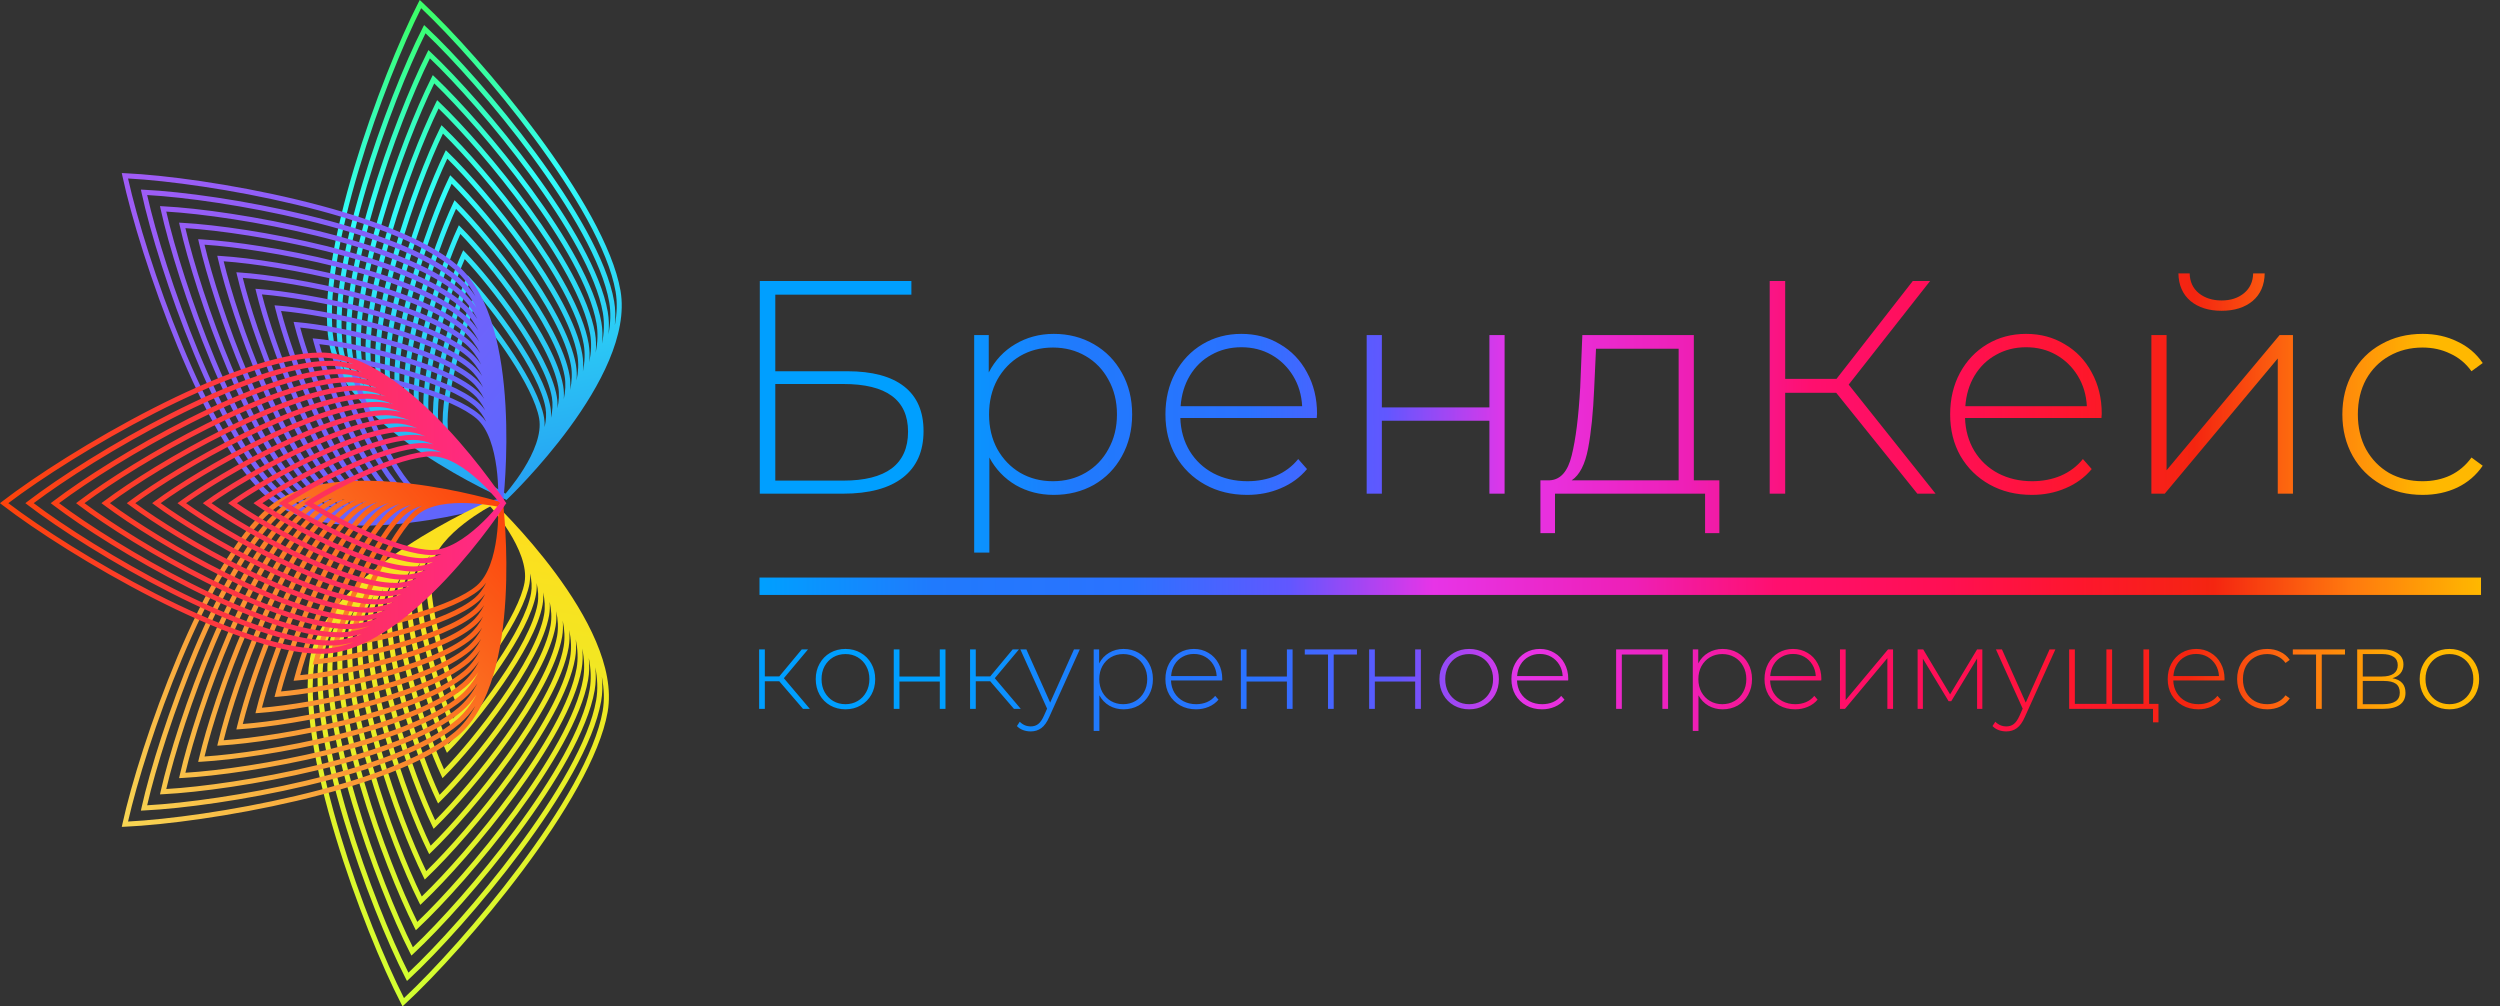 <svg xmlns="http://www.w3.org/2000/svg" width="395" height="159" viewBox="0 0 395 159" fill="none"><rect x="0" y="0" width="395" height="159" fill="#333333" stroke="none"/><path fill-rule="evenodd" clip-rule="evenodd" d="M74.81 48.878C73.926 51.091 72.787 54.599 71.934 58.205C71 62.158 70.43 66.153 70.871 68.69C71.083 69.911 71.746 71.114 72.653 72.245C73.559 73.373 74.69 74.405 75.803 75.283C76.915 76.16 78 76.876 78.808 77.374C79.211 77.622 79.545 77.815 79.777 77.946C79.809 77.964 79.84 77.981 79.868 77.997C79.889 77.972 79.912 77.945 79.937 77.917C80.111 77.714 80.359 77.416 80.654 77.043C81.246 76.295 82.024 75.245 82.774 74.035C83.524 72.823 84.239 71.461 84.71 70.087C85.182 68.709 85.399 67.348 85.187 66.127C84.746 63.591 82.865 60.034 80.655 56.644C78.639 53.551 76.387 50.65 74.81 48.878ZM86.193 64.457C86.358 65.407 86.287 66.431 86.047 67.484C86.072 66.978 86.048 66.477 85.963 65.989C85.491 63.272 83.522 59.594 81.312 56.203C79.092 52.796 76.584 49.613 74.97 47.874L74.559 47.43L74.322 47.99C73.392 50.185 72.107 54.047 71.168 58.019C70.234 61.972 69.624 66.113 70.095 68.829C70.18 69.319 70.327 69.8 70.523 70.269C69.94 69.361 69.527 68.422 69.362 67.47C68.862 64.594 69.553 60.062 70.666 55.583C71.695 51.44 73.068 47.409 74.12 44.903C75.951 46.893 78.6 50.204 80.963 53.739C83.518 57.562 85.694 61.581 86.193 64.457ZM92.231 54.431C92.465 55.776 92.398 57.208 92.102 58.68C92.18 57.755 92.154 56.845 92.001 55.962C91.584 53.559 90.431 50.744 88.86 47.797C87.287 44.843 85.28 41.732 83.133 38.731C78.84 32.732 73.967 27.145 70.829 24.108L70.442 23.734L70.205 24.22C68.28 28.163 65.583 35.105 63.57 42.233C62.563 45.799 61.726 49.419 61.242 52.74C60.759 56.056 60.624 59.101 61.041 61.504C61.195 62.389 61.479 63.256 61.865 64.1C61.089 62.817 60.542 61.493 60.308 60.145C59.883 57.695 60.02 54.529 60.544 51.004C61.066 47.485 61.97 43.634 63.06 39.828C65.158 32.499 67.938 25.362 69.986 21.105C73.344 24.395 78.36 30.136 82.801 36.294C85.107 39.492 87.254 42.797 88.931 45.922C90.611 49.053 91.806 51.98 92.231 54.431ZM54.663 58.977C53.721 57.374 53.056 55.722 52.764 54.038C52.19 50.734 52.405 46.468 53.156 41.727C53.907 36.992 55.187 31.811 56.724 26.69C59.715 16.722 63.668 7.011 66.545 1.297C71.173 5.667 78.16 13.42 84.329 21.749C87.499 26.027 90.447 30.451 92.747 34.64C95.05 38.834 96.69 42.769 97.264 46.072C97.556 47.758 97.488 49.542 97.143 51.376C97.27 50.09 97.245 48.826 97.033 47.604C96.466 44.342 94.867 40.519 92.672 36.507C90.474 32.489 87.664 28.259 84.654 24.177C78.635 16.017 71.793 8.428 67.386 4.31L67.007 3.955L66.77 4.42C64.016 9.82 60.144 19.327 57.236 29.085C55.782 33.965 54.568 38.917 53.855 43.455C53.144 47.987 52.93 52.135 53.496 55.397C53.709 56.618 54.11 57.814 54.663 58.977ZM80.226 78.792L80.228 78.791L80.239 78.78L80.252 78.767L80.283 78.738C80.321 78.701 80.378 78.646 80.452 78.574C80.6 78.43 80.815 78.218 81.088 77.943C81.635 77.394 82.412 76.594 83.336 75.593C85.185 73.592 87.627 70.781 89.997 67.545C92.365 64.311 94.67 60.641 96.236 56.923C97.8 53.21 98.643 49.411 98.04 45.934C97.443 42.5 95.755 38.475 93.435 34.251C91.112 30.02 88.142 25.565 84.959 21.268C78.594 12.675 71.358 4.686 66.698 0.352L66.32 0L66.083 0.462C63.164 6.153 59.056 16.173 55.97 26.457C54.426 31.601 53.136 36.818 52.379 41.6C51.622 46.375 51.392 50.744 51.988 54.177C52.592 57.654 54.665 60.932 57.385 63.878C60.109 66.828 63.511 69.476 66.826 71.693C70.144 73.91 73.385 75.704 75.797 76.943C77.003 77.563 78.002 78.044 78.701 78.371C79.05 78.534 79.324 78.659 79.511 78.743C79.605 78.785 79.677 78.817 79.725 78.838C79.75 78.849 79.768 78.857 79.781 78.862L79.795 78.868L79.799 78.87L79.8 78.871L79.8 78.871L79.879 78.909L80.041 78.994L80.19 78.83L80.226 78.792ZM54.272 55.258C54.553 56.875 55.194 58.462 56.103 60.001C55.584 58.901 55.206 57.772 55.006 56.618C54.469 53.528 54.667 49.601 55.333 45.312C56 41.017 57.139 36.332 58.504 31.714C61.232 22.482 64.869 13.488 67.457 8.38L67.694 7.912L68.075 8.269C72.228 12.171 78.676 19.359 84.35 27.088C87.188 30.953 89.837 34.96 91.91 38.764C93.98 42.563 95.49 46.185 96.027 49.275C96.227 50.426 96.252 51.616 96.136 52.826C96.47 51.068 96.537 49.357 96.257 47.743C95.713 44.61 94.162 40.877 91.984 36.895C89.808 32.919 87.02 28.719 84.023 24.657C78.2 16.762 71.607 9.411 67.233 5.257C64.522 10.679 60.803 19.876 57.99 29.317C56.543 34.175 55.338 39.089 54.633 43.581C53.928 48.079 53.728 52.125 54.272 55.258ZM95.128 54.287C95.453 52.601 95.519 50.961 95.251 49.414C94.736 46.452 93.274 42.92 91.221 39.151C89.17 35.388 86.542 31.412 83.718 27.566C78.24 20.105 72.041 13.155 67.921 9.218C65.376 14.349 61.892 23.031 59.258 31.944C57.9 36.539 56.77 41.188 56.111 45.436C55.451 49.691 55.267 53.517 55.782 56.479C56.051 58.031 56.669 59.553 57.546 61.029C57.059 59.992 56.704 58.927 56.515 57.838C56.008 54.92 56.191 51.213 56.811 47.167C57.432 43.116 58.496 38.697 59.771 34.343C62.32 25.636 65.722 17.155 68.145 12.338L68.382 11.866L68.764 12.227C72.663 15.913 78.717 22.701 84.046 29.997C86.711 33.646 89.2 37.429 91.148 41.021C93.094 44.607 94.514 48.027 95.021 50.946C95.209 52.029 95.235 53.149 95.128 54.287ZM57.291 57.7C57.549 59.183 58.144 60.64 58.987 62.051C58.533 61.079 58.202 60.079 58.024 59.058C57.547 56.311 57.714 52.825 58.288 49.023C58.864 45.214 59.852 41.062 61.038 36.97C63.408 28.79 66.576 20.822 68.832 16.296L69.069 15.82L69.453 16.185C73.098 19.655 78.758 26.042 83.742 32.906C86.234 36.339 88.562 39.898 90.386 43.277C92.206 46.65 93.537 49.868 94.015 52.615C94.191 53.633 94.217 54.683 94.12 55.751C94.435 54.136 94.502 52.564 94.245 51.084C93.76 48.293 92.387 44.963 90.458 41.407C88.532 37.856 86.064 34.104 83.413 30.473C78.281 23.446 72.476 16.899 68.61 13.178C66.23 18.018 62.981 26.185 60.526 34.57C59.258 38.903 58.203 43.285 57.589 47.29C56.975 51.302 56.806 54.908 57.291 57.7ZM93.111 57.217C93.417 55.672 93.485 54.169 93.239 52.754C92.784 50.134 91.5 47.005 89.695 43.661C87.894 40.323 85.587 36.795 83.108 33.381C78.321 26.788 72.911 20.643 69.298 17.138C67.085 21.686 64.07 29.339 61.794 37.196C60.614 41.265 59.635 45.381 59.067 49.144C58.498 52.912 58.345 56.298 58.8 58.919C59.044 60.324 59.608 61.704 60.408 63.042C59.997 62.145 59.696 61.224 59.532 60.284C59.085 57.709 59.236 54.443 59.764 50.885C60.294 47.319 61.207 43.433 62.303 39.605C64.495 31.95 67.427 24.496 69.518 20.261L69.755 19.78L70.141 20.15C73.532 23.403 78.798 29.39 83.436 35.822C85.757 39.039 87.924 42.374 89.623 45.54C91.318 48.7 92.56 51.717 93.007 54.291C93.172 55.242 93.198 56.222 93.111 57.217ZM91.094 60.142C91.38 58.741 91.447 57.379 91.225 56.101C90.829 53.822 89.722 51.095 88.168 48.177C86.615 45.264 84.629 42.184 82.495 39.202C78.4 33.478 73.779 28.14 70.674 25.067C68.792 29.033 66.248 35.654 64.328 42.454C63.327 45.997 62.499 49.581 62.021 52.858C61.543 56.14 61.422 59.086 61.817 61.365C62.04 62.646 62.563 63.904 63.306 65.124C62.953 64.344 62.693 63.542 62.551 62.724C62.163 60.493 62.282 57.669 62.719 54.597C63.158 51.519 63.92 48.165 64.837 44.862C66.671 38.26 69.132 31.831 70.892 28.18L71.129 27.686L71.519 28.067C74.403 30.888 78.881 36.074 82.829 41.641C84.803 44.426 86.65 47.313 88.098 50.054C89.544 52.789 90.607 55.401 90.995 57.632C91.136 58.448 91.163 59.289 91.094 60.142ZM90.219 57.771C90.43 58.983 90.362 60.276 90.085 61.606C90.144 60.824 90.119 60.052 89.989 59.303C89.631 57.244 88.658 54.833 87.336 52.311C86.012 49.784 84.327 47.121 82.525 44.552C78.923 39.417 74.838 34.632 72.209 32.027L71.816 31.639L71.579 32.14C69.985 35.5 67.758 41.415 66.104 47.492C65.276 50.531 64.589 53.619 64.197 56.453C63.805 59.282 63.702 61.885 64.06 63.944C64.19 64.695 64.427 65.431 64.747 66.147C64.038 64.991 63.537 63.798 63.327 62.585C62.96 60.477 63.066 57.75 63.499 54.711C63.931 51.678 64.684 48.36 65.595 45.079C67.337 38.809 69.647 32.704 71.363 29.03C74.213 31.887 78.44 36.821 82.189 42.109C84.151 44.875 85.977 47.732 87.404 50.432C88.835 53.137 89.853 55.663 90.219 57.771ZM66.18 67.158C65.508 66.07 65.034 64.947 64.836 63.805C64.499 61.868 64.59 59.361 64.977 56.565C65.363 53.775 66.041 50.723 66.863 47.705C68.426 41.965 70.502 36.377 72.052 32.994C74.648 35.635 78.48 40.165 81.883 45.016C83.672 47.566 85.338 50.199 86.641 52.687C87.947 55.179 88.876 57.504 89.213 59.442C89.412 60.588 89.343 61.813 89.076 63.075C89.126 62.363 89.1 61.661 88.982 60.978C88.654 59.091 87.77 56.883 86.574 54.574C85.375 52.259 83.85 49.82 82.221 47.468C78.964 42.764 75.273 38.38 72.898 35.992L72.502 35.594L72.264 36.105C70.837 39.174 68.845 44.576 67.37 50.126C66.631 52.903 66.02 55.724 65.673 58.315C65.327 60.9 65.24 63.283 65.568 65.169C65.686 65.847 65.896 66.511 66.18 67.158ZM67.632 68.206C67.375 67.615 67.185 67.008 67.077 66.389C66.485 62.983 67.344 57.761 68.636 52.756C69.933 47.732 71.689 42.843 72.95 40.066L73.188 39.542L73.588 39.952C75.71 42.124 79.006 46.108 81.918 50.379C84.818 54.633 87.384 59.242 87.975 62.648C88.083 63.266 88.108 63.901 88.066 64.543C88.324 63.353 88.393 62.196 88.206 61.117C87.899 59.349 87.058 57.226 85.877 54.946C84.698 52.671 83.193 50.262 81.576 47.928C78.52 43.513 75.082 39.388 72.74 36.965C71.356 40.055 69.515 45.125 68.13 50.334C67.398 53.089 66.795 55.876 66.454 58.423C66.112 60.976 66.037 63.263 66.344 65.03C66.532 66.111 66.987 67.176 67.632 68.206ZM87.056 66.014C87.306 64.892 87.376 63.801 87.2 62.787C86.641 59.57 84.171 55.089 81.27 50.834C78.56 46.858 75.516 43.139 73.43 40.932C72.212 43.731 70.606 48.282 69.398 52.959C68.106 57.965 67.294 63.033 67.853 66.25C68.029 67.265 68.463 68.266 69.076 69.235C68.85 68.706 68.682 68.163 68.586 67.609C68.054 64.548 68.789 59.866 69.902 55.387C71.02 50.889 72.54 46.514 73.636 44.027L73.874 43.488L74.279 43.912C76.146 45.868 79.049 49.452 81.615 53.29C84.169 57.113 86.437 61.257 86.969 64.319C87.065 64.872 87.09 65.439 87.056 66.014Z" fill="url(#paint0_linear_5_79)"></path><path fill-rule="evenodd" clip-rule="evenodd" d="M56.52 59.626C57.241 61.925 58.583 65.397 60.206 68.755C61.985 72.437 64.068 75.91 66.003 77.585C66.934 78.391 68.197 78.887 69.602 79.164C71.004 79.44 72.516 79.493 73.918 79.439C75.319 79.385 76.598 79.223 77.527 79.076C77.991 79.002 78.367 78.931 78.627 78.879C78.663 78.872 78.697 78.865 78.728 78.859C78.729 78.825 78.73 78.79 78.731 78.751C78.735 78.479 78.737 78.085 78.727 77.6C78.707 76.63 78.639 75.302 78.447 73.869C78.256 72.434 77.942 70.906 77.435 69.529C76.927 68.15 76.235 66.952 75.304 66.145C73.369 64.47 69.693 62.956 65.871 61.786C62.385 60.72 58.84 59.959 56.52 59.626ZM75.018 64.186C75.743 64.814 76.334 65.654 76.814 66.629C76.514 66.22 76.18 65.848 75.808 65.525C73.736 63.731 69.917 62.18 66.094 61.011C62.255 59.836 58.336 59.025 56.009 58.742L55.416 58.669L55.588 59.26C56.262 61.576 57.716 65.418 59.504 69.117C61.284 72.799 63.427 76.411 65.499 78.205C65.873 78.529 66.288 78.805 66.732 79.04C65.716 78.72 64.809 78.264 64.084 77.636C61.89 75.736 59.56 71.768 57.586 67.56C55.76 63.668 54.266 59.638 53.488 57.001C56.139 57.334 60.245 58.151 64.275 59.332C68.633 60.608 72.824 62.286 75.018 64.186ZM73.303 52.426C74.329 53.315 75.18 54.469 75.883 55.806C75.36 55.038 74.766 54.349 74.093 53.766C72.26 52.178 69.608 50.758 66.552 49.51C63.491 48.26 60 47.174 56.471 46.265C49.417 44.449 42.181 43.337 37.875 43.054L37.343 43.019L37.469 43.553C38.486 47.881 40.804 55.043 43.762 61.898C45.242 65.326 46.885 68.686 48.609 71.58C50.33 74.469 52.146 76.918 53.979 78.505C54.654 79.09 55.417 79.575 56.243 79.974C54.843 79.492 53.591 78.826 52.563 77.936C50.695 76.318 48.804 73.774 46.982 70.695C45.162 67.622 43.425 64.04 41.857 60.37C38.838 53.303 36.46 45.936 35.338 41.284C39.972 41.616 47.415 42.754 54.683 44.595C58.457 45.551 62.176 46.695 65.424 48.011C68.678 49.329 71.435 50.809 73.303 52.426ZM47.522 80.759C45.794 80.139 44.246 79.297 42.962 78.184C40.442 76.002 37.918 72.553 35.502 68.382C33.091 64.216 30.802 59.355 28.746 54.37C24.744 44.668 21.639 34.529 20.231 28.201C26.514 28.532 36.728 29.928 46.681 32.311C51.794 33.534 56.83 35.017 61.224 36.745C65.624 38.475 69.353 40.442 71.873 42.625C73.158 43.738 74.231 45.166 75.123 46.816C74.41 45.735 73.594 44.772 72.662 43.964C70.174 41.81 66.546 39.902 62.343 38.242C58.136 36.579 53.327 35.154 48.459 33.979C38.726 31.628 28.727 30.263 22.771 29.981L22.259 29.956L22.371 30.473C23.674 36.477 26.713 46.404 30.646 55.888C32.614 60.631 34.807 65.272 37.125 69.26C39.439 73.243 41.889 76.6 44.377 78.754C45.309 79.561 46.368 80.222 47.522 80.759ZM79.503 79.239V79.237L79.505 79.221L79.507 79.202L79.512 79.159C79.518 79.105 79.527 79.025 79.538 78.92C79.559 78.712 79.59 78.404 79.625 78.011C79.695 77.224 79.784 76.092 79.858 74.705C80.006 71.933 80.097 68.141 79.865 64.068C79.632 59.997 79.077 55.631 77.928 51.714C76.78 47.803 75.029 44.301 72.377 42.005C69.758 39.737 65.934 37.731 61.503 35.989C57.066 34.243 51.993 32.752 46.858 31.522C36.59 29.064 26.037 27.649 19.752 27.367L19.242 27.344L19.352 27.859C20.713 34.198 23.896 44.677 28.024 54.687C30.089 59.694 32.394 64.59 34.829 68.797C37.262 72.998 39.84 76.537 42.458 78.805C45.11 81.101 48.756 82.273 52.687 82.76C56.623 83.248 60.886 83.055 64.811 82.584C68.738 82.112 72.34 81.362 74.96 80.73C76.27 80.414 77.335 80.127 78.074 79.919C78.443 79.815 78.731 79.731 78.926 79.672C79.024 79.643 79.099 79.62 79.15 79.605C79.175 79.597 79.194 79.591 79.207 79.587L79.222 79.582L79.226 79.581L79.227 79.581H79.228L79.312 79.558L79.489 79.517L79.499 79.292L79.503 79.239ZM44.881 78.134C46.114 79.202 47.603 80.009 49.266 80.601C48.178 80.092 47.178 79.466 46.298 78.704C43.941 76.663 41.617 73.487 39.422 69.724C37.223 65.954 35.139 61.57 33.269 57.089C29.531 48.131 26.637 38.758 25.39 33.089L25.276 32.569L25.792 32.595C31.417 32.877 40.864 34.192 50.062 36.436C54.661 37.558 59.206 38.915 63.185 40.495C67.158 42.073 70.592 43.883 72.948 45.924C73.826 46.684 74.595 47.59 75.269 48.604C74.416 47.02 73.389 45.65 72.158 44.584C69.768 42.515 66.233 40.645 62.063 38.997C57.898 37.352 53.126 35.937 48.28 34.767C38.864 32.492 29.204 31.148 23.251 30.816C24.601 36.809 27.562 46.394 31.367 55.57C33.325 60.291 35.504 64.896 37.797 68.844C40.094 72.797 42.492 76.065 44.881 78.134ZM75.422 50.403C74.606 48.881 73.624 47.566 72.444 46.544C70.185 44.588 66.845 42.816 62.903 41.25C58.968 39.687 54.459 38.34 49.881 37.223C41.002 35.057 31.896 33.764 26.272 33.432C27.565 39.09 30.381 48.121 33.99 56.769C35.85 61.228 37.918 65.578 40.093 69.306C42.272 73.04 44.543 76.127 46.802 78.084C47.985 79.109 49.416 79.881 51.015 80.445C49.99 79.963 49.048 79.372 48.217 78.653C45.992 76.725 43.794 73.731 41.718 70.186C39.638 66.635 37.664 62.507 35.892 58.29C32.349 49.857 29.599 41.037 28.41 35.703L28.293 35.181L28.812 35.208C34.108 35.491 43.002 36.755 51.663 38.892C55.995 39.96 60.277 41.249 64.026 42.747C67.77 44.242 71.008 45.956 73.234 47.883C74.061 48.599 74.786 49.45 75.422 50.403ZM48.721 78.033C49.853 79.013 51.225 79.749 52.758 80.287C51.798 79.832 50.916 79.276 50.137 78.602C48.042 76.788 45.972 73.975 44.013 70.648C42.052 67.317 40.189 63.445 38.514 59.49C35.166 51.584 32.56 43.316 31.428 38.318L31.309 37.792L31.831 37.821C36.797 38.104 45.139 39.317 53.264 41.347C57.329 42.362 61.347 43.584 64.867 44.999C68.381 46.412 71.424 48.028 73.519 49.842C74.295 50.514 74.977 51.311 75.576 52.203C74.797 50.743 73.859 49.481 72.73 48.503C70.601 46.659 67.456 44.985 63.743 43.502C60.036 42.021 55.791 40.742 51.481 39.679C43.139 37.621 34.587 36.379 29.293 36.047C30.529 41.37 33.199 49.846 36.612 57.968C38.374 62.164 40.332 66.257 42.389 69.767C44.448 73.283 46.593 76.189 48.721 78.033ZM75.73 54.006C74.989 52.606 74.094 51.396 73.015 50.462C71.016 48.731 68.065 47.154 64.582 45.753C61.105 44.355 57.122 43.144 53.08 42.134C45.275 40.184 37.278 38.994 32.314 38.662C33.492 43.65 36.017 51.572 39.233 59.166C40.898 63.099 42.746 66.936 44.684 70.228C46.624 73.525 48.642 76.251 50.641 77.982C51.712 78.91 53.012 79.607 54.465 80.116C53.587 79.692 52.776 79.177 52.059 78.556C50.095 76.856 48.152 74.225 46.312 71.117C44.469 68.004 42.717 64.388 41.139 60.697C37.986 53.316 35.524 45.601 34.45 40.938L34.328 40.409L34.854 40.441C39.49 40.723 47.279 41.886 54.87 43.809C58.666 44.771 62.42 45.925 65.711 47.257C68.996 48.588 71.844 50.106 73.808 51.807C74.532 52.434 75.169 53.177 75.73 54.006ZM76.036 57.605C75.371 56.331 74.564 55.23 73.589 54.386C71.851 52.88 69.289 51.498 66.263 50.263C63.244 49.03 59.788 47.953 56.282 47.051C49.552 45.318 42.664 44.232 38.36 43.9C39.424 48.217 41.657 55.029 44.479 61.568C45.949 64.976 47.576 68.301 49.277 71.156C50.98 74.016 52.745 76.38 54.483 77.885C55.459 78.731 56.652 79.361 57.987 79.816C57.226 79.445 56.523 78.995 55.898 78.454C54.197 76.981 52.508 74.714 50.905 72.043C49.299 69.368 47.767 66.264 46.385 63.099C43.622 56.77 41.448 50.162 40.488 46.169L40.358 45.63L40.895 45.668C44.872 45.95 51.555 47.013 58.074 48.722C61.334 49.577 64.562 50.596 67.393 51.763C70.22 52.928 72.677 54.251 74.378 55.725C75.001 56.264 75.55 56.899 76.036 57.605ZM73.874 56.345C74.798 57.145 75.561 58.193 76.189 59.406C75.741 58.761 75.235 58.179 74.664 57.684C73.094 56.324 70.832 55.099 68.235 54.016C65.633 52.931 62.669 51.98 59.677 51.178C53.694 49.576 47.563 48.564 43.916 48.282L43.373 48.24L43.507 48.785C44.41 52.443 46.44 58.498 49.008 64.301C50.292 67.204 51.715 70.051 53.202 72.507C54.686 74.959 56.248 77.044 57.818 78.404C58.391 78.9 59.035 79.314 59.731 79.658C58.461 79.23 57.328 78.636 56.402 77.835C54.794 76.442 53.157 74.259 51.572 71.617C49.99 68.981 48.473 65.911 47.1 62.767C44.476 56.756 42.39 50.498 41.383 46.517C45.357 46.849 51.69 47.883 57.881 49.506C61.12 50.356 64.312 51.364 67.103 52.515C69.898 53.667 72.266 54.952 73.874 56.345ZM61.461 79.495C60.263 79.096 59.193 78.538 58.322 77.784C56.844 76.504 55.333 74.501 53.867 72.078C52.403 69.66 50.996 66.847 49.721 63.965C47.295 58.482 45.356 52.781 44.407 49.135C48.05 49.468 53.828 50.449 59.48 51.962C62.451 52.758 65.38 53.699 67.942 54.767C70.508 55.837 72.682 57.024 74.16 58.304C75.034 59.061 75.754 60.057 76.345 61.211C75.934 60.626 75.472 60.099 74.952 59.648C73.513 58.402 71.447 57.274 69.08 56.273C66.707 55.271 64.007 54.387 61.282 53.64C55.835 52.144 50.257 51.182 46.94 50.9L46.388 50.853L46.529 51.406C47.374 54.728 49.261 60.23 51.634 65.507C52.821 68.147 54.132 70.738 55.501 72.975C56.866 75.208 58.301 77.112 59.74 78.358C60.257 78.805 60.836 79.181 61.461 79.495ZM63.228 79.349C62.66 79.06 62.132 78.716 61.66 78.307C59.062 76.057 56.426 71.442 54.257 66.71C52.079 61.959 50.337 57.01 49.549 54.023L49.4 53.461L49.963 53.514C52.95 53.797 57.974 54.708 62.886 56.096C67.778 57.48 72.639 59.357 75.237 61.607C75.708 62.015 76.128 62.49 76.501 63.016C75.947 61.923 75.271 60.981 74.448 60.268C73.1 59.1 71.121 58.01 68.783 57.022C66.45 56.037 63.784 55.164 61.081 54.422C55.968 53.018 50.746 52.091 47.434 51.758C48.326 55.068 50.118 60.214 52.345 65.166C53.523 67.786 54.819 70.344 56.164 72.543C57.512 74.748 58.896 76.57 60.244 77.738C61.069 78.452 62.087 78.976 63.228 79.349ZM76.658 64.823C76.141 63.788 75.507 62.897 74.733 62.227C72.28 60.102 67.572 58.26 62.678 56.877C58.106 55.585 53.442 54.711 50.46 54.379C51.295 57.352 52.938 61.941 54.965 66.364C57.135 71.097 59.711 75.562 62.164 77.687C62.938 78.357 63.9 78.847 64.977 79.193C64.472 78.932 64.002 78.622 63.579 78.256C61.244 76.234 58.855 72.12 56.88 67.913C54.897 63.688 53.299 59.292 52.568 56.641L52.409 56.067L52.985 56.128C55.642 56.411 60.114 57.272 64.489 58.553C68.847 59.83 73.187 61.544 75.522 63.566C75.944 63.932 76.321 64.355 76.658 64.823Z" fill="url(#paint1_linear_5_79)"></path><path fill-rule="evenodd" clip-rule="evenodd" d="M72.274 109.498C73.886 107.703 76.189 104.763 78.25 101.629C80.508 98.195 82.43 94.593 82.881 92.022C83.097 90.785 82.875 89.407 82.393 88.011C81.912 86.619 81.181 85.239 80.415 84.011C79.649 82.785 78.853 81.722 78.249 80.965C77.947 80.587 77.693 80.285 77.515 80.079C77.49 80.05 77.466 80.022 77.444 79.997C77.414 80.013 77.383 80.031 77.349 80.05C77.112 80.182 76.771 80.378 76.359 80.629C75.533 81.133 74.424 81.858 73.288 82.747C72.15 83.636 70.995 84.682 70.069 85.825C69.141 86.97 68.464 88.189 68.247 89.426C67.797 91.996 68.379 96.043 69.334 100.047C70.205 103.702 71.37 107.257 72.274 109.498ZM85.966 97.099C86.159 95.995 86.085 94.811 85.816 93.594C85.862 94.258 85.837 94.913 85.725 95.55C85.121 99 82.499 103.667 79.536 107.976C76.561 112.302 73.192 116.337 71.024 118.537L70.618 118.949L70.377 118.422C69.088 115.609 67.293 110.658 65.969 105.569C64.649 100.5 63.771 95.211 64.376 91.762C64.488 91.121 64.689 90.493 64.96 89.881C64.29 90.936 63.816 92.027 63.622 93.134C63.308 94.925 63.384 97.242 63.734 99.828C64.082 102.408 64.698 105.229 65.447 108.02C66.863 113.298 68.745 118.435 70.159 121.565C72.552 119.111 76.066 114.931 79.191 110.459C80.843 108.094 82.381 105.654 83.585 103.35C84.793 101.04 85.652 98.889 85.966 97.099ZM93.028 103.956C93.37 105.685 93.442 107.366 93.165 108.951C92.639 111.951 91.145 115.529 89.046 119.346C86.951 123.158 84.266 127.185 81.38 131.081C75.781 138.64 69.445 145.68 65.235 149.668C62.634 144.471 59.073 135.675 56.381 126.646C54.994 121.991 53.839 117.283 53.166 112.98C52.491 108.67 52.303 104.795 52.828 101.794C53.106 100.211 53.745 98.659 54.65 97.154C54.145 98.214 53.777 99.304 53.582 100.417C53.064 103.372 53.251 107.127 53.884 111.224C54.519 115.328 55.606 119.803 56.909 124.214C59.514 133.032 62.99 141.621 65.465 146.5L65.706 146.975L66.094 146.612C70.078 142.879 76.264 136.004 81.71 128.614C84.433 124.918 86.976 121.087 88.967 117.449C90.955 113.817 92.406 110.353 92.924 107.398C93.12 106.282 93.144 105.129 93.028 103.956ZM77.319 79.144L77.305 79.15C77.284 79.159 77.26 79.17 77.23 79.183C77.196 79.198 77.156 79.216 77.11 79.237C77.068 79.256 77.022 79.277 76.97 79.3C76.787 79.382 76.546 79.492 76.252 79.628C75.538 79.959 74.517 80.447 73.285 81.074C70.82 82.329 67.508 84.146 64.119 86.392C60.731 88.637 57.255 91.319 54.472 94.306C51.692 97.29 49.574 100.61 48.957 104.131C48.348 107.608 48.583 112.032 49.356 116.869C50.13 121.712 51.449 126.996 53.026 132.206C56.179 142.622 60.377 152.771 63.36 158.535L63.6 159L63.985 158.646C68.746 154.256 76.14 146.164 82.644 137.461C85.896 133.109 88.932 128.597 91.305 124.312C93.676 120.034 95.4 115.957 96.01 112.479C96.627 108.959 95.765 105.111 94.167 101.35C92.567 97.584 90.212 93.868 87.792 90.593C85.371 87.315 82.875 84.468 80.986 82.441C80.041 81.427 79.247 80.617 78.689 80.061C78.41 79.783 78.19 79.567 78.039 79.422C78.031 79.414 78.022 79.405 78.014 79.397C77.947 79.332 77.896 79.282 77.861 79.248C77.843 79.232 77.83 79.219 77.821 79.21L77.813 79.203L77.787 79.176L77.62 78.994L77.422 79.096L77.364 79.124L77.355 79.128L77.319 79.144ZM95.09 106.924C95.45 108.797 95.523 110.619 95.222 112.34C94.635 115.687 92.96 119.672 90.606 123.92C88.256 128.163 85.243 132.644 82.004 136.977C75.699 145.414 68.558 153.268 63.829 157.694C60.89 151.908 56.849 142.069 53.792 131.971C52.221 126.785 50.913 121.537 50.146 116.741C49.379 111.939 49.158 107.618 49.745 104.27C50.047 102.547 50.737 100.857 51.715 99.218C51.138 100.412 50.719 101.639 50.499 102.894C49.921 106.197 50.14 110.398 50.866 114.988C51.594 119.585 52.835 124.6 54.321 129.543C57.292 139.427 61.249 149.055 64.062 154.524L64.303 154.992L64.689 154.635C69.191 150.464 76.182 142.778 82.333 134.513C85.409 130.379 88.28 126.094 90.526 122.025C92.769 117.962 94.403 114.09 94.982 110.786C95.201 109.535 95.225 108.241 95.09 106.924ZM51.288 103.033C51.576 101.386 52.237 99.77 53.173 98.204C52.638 99.325 52.247 100.477 52.041 101.654C51.492 104.783 51.695 108.761 52.375 113.105C53.056 117.455 54.22 122.2 55.615 126.877C58.403 136.228 62.12 145.337 64.764 150.511L65.004 150.982L65.391 150.622C69.634 146.67 76.223 139.39 82.021 131.563C84.921 127.648 87.628 123.589 89.746 119.736C91.862 115.888 93.404 112.22 93.953 109.091C94.16 107.906 94.184 106.682 94.059 105.437C94.41 107.239 94.484 108.992 94.194 110.646C93.638 113.82 92.053 117.601 89.827 121.634C87.604 125.662 84.755 129.916 81.693 134.03C75.741 142.028 69.002 149.475 64.533 153.682C61.762 148.191 57.962 138.874 55.087 129.31C53.608 124.389 52.377 119.411 51.657 114.862C50.935 110.306 50.731 106.207 51.288 103.033ZM92.136 107.258C92.401 105.743 92.329 104.135 91.999 102.481C92.103 103.579 92.079 104.659 91.895 105.705C91.408 108.486 90.048 111.745 88.188 115.162C86.325 118.584 83.946 122.189 81.399 125.666C76.306 132.618 70.522 139.087 66.798 142.601L66.408 142.969L66.167 142.489C63.862 137.905 60.625 129.836 58.203 121.55C56.991 117.406 55.981 113.2 55.393 109.343C54.807 105.492 54.636 101.962 55.124 99.18C55.307 98.135 55.651 97.112 56.122 96.117C55.25 97.557 54.636 99.043 54.37 100.557C53.875 103.384 54.047 107.037 54.675 111.1C55.302 115.158 56.38 119.596 57.676 123.984C60.185 132.479 63.506 140.753 65.938 145.655C69.889 141.886 75.822 135.254 81.067 128.135C83.777 124.458 86.298 120.657 88.266 117.061C90.237 113.459 91.641 110.085 92.136 107.258ZM90.969 101.007C91.288 102.586 91.361 104.121 91.107 105.565C90.642 108.219 89.33 111.389 87.486 114.775C85.645 118.156 83.288 121.73 80.754 125.188C75.862 131.868 70.332 138.092 66.641 141.642C64.379 137.036 61.298 129.283 58.971 121.323C57.766 117.201 56.765 113.032 56.185 109.221C55.603 105.404 55.447 101.974 55.912 99.32C56.166 97.868 56.761 96.443 57.604 95.063C57.162 96 56.839 96.963 56.667 97.946C56.209 100.554 56.364 103.861 56.904 107.466C57.445 111.076 58.378 115.013 59.498 118.891C61.738 126.643 64.734 134.193 66.87 138.482L67.111 138.966L67.502 138.594C70.968 135.299 76.349 129.236 81.089 122.721C83.459 119.463 85.674 116.085 87.409 112.879C89.142 109.677 90.411 106.623 90.868 104.015C91.039 103.039 91.064 102.031 90.969 101.007ZM57.455 98.086C57.695 96.712 58.26 95.362 59.061 94.055C58.66 94.917 58.367 95.803 58.208 96.708C57.782 99.142 57.919 102.225 58.413 105.583C58.907 108.947 59.764 112.614 60.792 116.225C62.849 123.445 65.605 130.476 67.572 134.469L67.813 134.959L68.206 134.582C71.412 131.506 76.391 125.848 80.778 119.771C82.971 116.732 85.022 113.581 86.63 110.59C88.236 107.604 89.413 104.754 89.839 102.321C89.998 101.413 90.023 100.477 89.939 99.526C90.249 101.033 90.321 102.499 90.08 103.875C89.645 106.357 88.423 109.322 86.707 112.493C84.993 115.659 82.8 119.006 80.443 122.246C75.904 128.485 70.777 134.301 67.345 137.632C65.252 133.321 62.411 126.09 60.267 118.666C59.153 114.81 58.229 110.911 57.695 107.346C57.16 103.775 57.02 100.568 57.455 98.086ZM88.909 98.045C89.208 99.479 89.281 100.873 89.051 102.181C88.647 104.489 87.516 107.251 85.926 110.207C84.34 113.157 82.311 116.277 80.13 119.298C75.944 125.097 71.221 130.505 68.048 133.617C66.125 129.601 63.524 122.893 61.561 116.003C60.539 112.414 59.692 108.784 59.205 105.466C58.716 102.141 58.592 99.157 58.996 96.848C59.225 95.541 59.767 94.256 60.536 93.011C60.167 93.811 59.897 94.632 59.75 95.471C59.354 97.73 59.475 100.591 59.922 103.702C60.37 106.819 61.149 110.217 62.086 113.561C63.96 120.249 66.475 126.759 68.273 130.458L68.514 130.955L68.91 130.571C71.856 127.714 76.433 122.462 80.467 116.823C82.484 114.002 84.371 111.078 85.851 108.303C87.329 105.533 88.415 102.887 88.811 100.628C88.958 99.788 88.983 98.923 88.909 98.045ZM60.538 95.611C60.755 94.374 61.272 93.157 62.004 91.979C61.672 92.711 61.426 93.464 61.292 94.233C60.926 96.318 61.031 98.954 61.431 101.819C61.833 104.69 62.534 107.817 63.38 110.896C65.071 117.05 67.346 123.041 68.974 126.445L69.216 126.949L69.614 126.558C72.301 123.92 76.475 119.074 80.156 113.872C81.997 111.271 83.719 108.573 85.072 106.014C86.422 103.459 87.417 101.018 87.782 98.933C87.917 98.162 87.942 97.368 87.878 96.563C88.167 97.924 88.24 99.248 88.023 100.488C87.649 102.624 86.608 105.181 85.146 107.922C83.687 110.657 81.822 113.55 79.817 116.352C75.985 121.71 71.664 126.709 68.752 129.602C66.998 125.881 64.636 119.696 62.856 113.343C61.925 110.02 61.156 106.659 60.714 103.587C60.272 100.509 60.164 97.747 60.538 95.611ZM86.847 95.081C87.126 96.37 87.199 97.622 86.994 98.793C86.65 100.756 85.7 103.111 84.366 105.636C83.034 108.155 81.332 110.822 79.504 113.405C76.026 118.321 72.108 122.91 69.455 125.584C67.871 122.159 65.75 116.497 64.152 110.681C63.312 107.625 62.619 104.533 62.224 101.707C61.828 98.875 61.736 96.336 62.08 94.373C62.285 93.203 62.779 92.051 63.478 90.937C63.178 91.606 62.956 92.293 62.834 92.995C62.499 94.905 62.587 97.317 62.941 99.936C63.295 102.56 63.92 105.418 64.674 108.23C66.182 113.851 68.217 119.322 69.676 122.431L69.917 122.945L70.319 122.545C72.746 120.126 76.518 115.685 79.846 110.922C81.51 108.539 83.068 106.069 84.293 103.724C85.516 101.386 86.419 99.149 86.754 97.239C86.877 96.537 86.902 95.814 86.847 95.081ZM84.785 92.113C85.045 93.26 85.119 94.374 84.938 95.41C84.367 98.669 81.842 103.208 78.878 107.518C76.107 111.547 72.996 115.315 70.864 117.55C69.619 114.716 67.977 110.104 66.743 105.365C65.422 100.295 64.593 95.16 65.163 91.901C65.345 90.866 65.793 89.845 66.427 88.857C66.192 89.399 66.017 89.956 65.918 90.523C65.374 93.624 66.125 98.365 67.262 102.902C68.404 107.457 69.958 111.889 71.078 114.407L71.319 114.95L71.73 114.523C73.639 112.542 76.605 108.913 79.226 105.024C81.837 101.153 84.154 96.956 84.697 93.855C84.797 93.287 84.822 92.704 84.785 92.113ZM83.753 90.62C83.781 91.142 83.757 91.659 83.669 92.162C83.187 94.913 81.175 98.638 78.917 102.073C76.648 105.523 74.086 108.747 72.437 110.509L72.019 110.955L71.778 110.392C70.828 108.169 69.515 104.257 68.556 100.235C67.601 96.23 66.977 92.037 67.459 89.286C67.548 88.783 67.7 88.29 67.904 87.809C67.302 88.734 66.876 89.692 66.706 90.663C66.195 93.577 66.901 98.167 68.038 102.705C69.091 106.903 70.494 110.988 71.569 113.526C73.441 111.51 76.148 108.155 78.564 104.572C81.175 100.7 83.399 96.63 83.909 93.716C84.079 92.745 84.004 91.697 83.753 90.62Z" fill="url(#paint2_linear_5_79)"></path><path fill-rule="evenodd" clip-rule="evenodd" d="M56.523 98.944C58.842 98.617 62.387 97.87 65.874 96.823C69.696 95.675 73.371 94.188 75.306 92.543C76.237 91.751 76.929 90.575 77.437 89.221C77.945 87.869 78.258 86.369 78.45 84.96C78.641 83.553 78.709 82.249 78.729 81.297C78.739 80.821 78.737 80.434 78.733 80.166C78.732 80.129 78.731 80.094 78.731 80.061C78.699 80.055 78.665 80.048 78.629 80.041C78.37 79.99 77.994 79.921 77.529 79.848C76.6 79.703 75.322 79.544 73.921 79.491C72.519 79.438 71.006 79.49 69.604 79.761C68.2 80.033 66.936 80.52 66.005 81.311C64.07 82.956 61.987 86.366 60.208 89.981C58.585 93.278 57.243 96.686 56.523 98.944ZM79.224 79.354H79.224L79.226 79.355L79.491 79.415L79.504 79.7L79.505 79.71C79.507 79.723 79.509 79.742 79.512 79.767C79.513 79.781 79.515 79.797 79.517 79.814C79.523 79.864 79.529 79.927 79.538 80.004C79.56 80.21 79.59 80.511 79.625 80.897C79.695 81.67 79.784 82.782 79.858 84.143C80.007 86.865 80.097 90.588 79.865 94.587C79.632 98.584 79.077 102.871 77.928 106.716C76.78 110.556 75.029 113.994 72.377 116.249C69.758 118.476 65.934 120.445 61.503 122.156C57.066 123.869 51.993 125.334 46.858 126.541C36.59 128.954 26.037 130.343 19.752 130.621L19.242 130.643L19.352 130.138C20.713 123.914 23.896 113.625 28.024 103.797C30.089 98.882 32.394 94.074 34.829 89.944C37.262 85.819 39.84 82.345 42.458 80.118C45.11 77.864 48.756 76.713 52.687 76.234C56.623 75.755 60.886 75.946 64.811 76.408C68.738 76.871 72.34 77.607 74.96 78.228C76.27 78.538 77.335 78.82 78.074 79.024C78.443 79.126 78.731 79.209 78.927 79.266C78.973 79.28 79.015 79.293 79.051 79.303C79.061 79.306 79.072 79.309 79.082 79.312C79.112 79.321 79.138 79.328 79.159 79.335C79.18 79.341 79.196 79.346 79.207 79.349L79.22 79.353L79.223 79.353L79.224 79.354ZM47.522 78.2C45.794 78.808 44.246 79.635 42.962 80.727C40.442 82.87 37.918 86.256 35.502 90.352C33.09 94.442 30.802 99.215 28.746 104.108C24.744 113.634 21.639 123.589 20.231 129.802C26.514 129.477 36.728 128.106 46.681 125.767C51.794 124.565 56.83 123.11 61.224 121.413C65.624 119.714 69.353 117.783 71.873 115.64C73.156 114.549 74.227 113.15 75.118 111.534C74.407 112.591 73.593 113.534 72.663 114.324C70.176 116.439 66.547 118.313 62.345 119.943C58.137 121.576 53.328 122.974 48.46 124.128C38.728 126.437 28.728 127.776 22.773 128.053L22.26 128.078L22.372 127.57C23.676 121.675 26.714 111.929 30.648 102.617C32.615 97.96 34.809 93.404 37.126 89.489C39.44 85.578 41.891 82.282 44.379 80.167C45.309 79.376 46.368 78.727 47.522 78.2ZM72.159 113.716C73.394 112.666 74.422 111.317 75.277 109.757C74.602 110.758 73.83 111.65 72.949 112.399C70.593 114.403 67.159 116.18 63.186 117.729C59.208 119.281 54.662 120.613 50.062 121.714C40.865 123.918 31.418 125.208 25.793 125.485L25.277 125.511L25.392 125C26.638 119.435 29.532 110.232 33.271 101.436C35.14 97.038 37.224 92.733 39.422 89.032C41.618 85.337 43.942 82.219 46.298 80.215C47.175 79.47 48.17 78.858 49.252 78.359C47.596 78.94 46.112 79.731 44.883 80.776C42.493 82.808 40.095 86.016 37.799 89.897C35.505 93.773 33.327 98.294 31.369 102.93C27.563 111.939 24.603 121.349 23.252 127.234C29.206 126.908 38.866 125.588 48.282 123.355C53.127 122.206 57.9 120.817 62.065 119.201C66.235 117.583 69.77 115.747 72.159 113.716ZM51 78.51C49.407 79.065 47.982 79.821 46.803 80.824C44.544 82.744 42.273 85.775 40.094 89.442C37.92 93.103 35.851 97.373 33.991 101.751C30.382 110.242 27.566 119.109 26.273 124.664C31.897 124.338 41.003 123.068 49.882 120.941C54.459 119.845 58.969 118.522 62.904 116.988C66.846 115.451 70.186 113.711 72.445 111.79C73.627 110.785 74.611 109.491 75.427 107.994C74.79 108.932 74.063 109.769 73.235 110.473C71.009 112.366 67.771 114.048 64.027 115.516C60.278 116.986 55.996 118.252 51.664 119.301C43.003 121.399 34.109 122.64 28.813 122.918L28.294 122.945L28.411 122.432C29.6 117.195 32.35 108.535 35.893 100.256C37.666 96.115 39.639 92.062 41.719 88.576C43.796 85.095 45.993 82.155 48.219 80.263C49.044 79.561 49.981 78.983 51 78.51ZM72.731 109.865C73.86 108.905 74.799 107.666 75.577 106.232C74.978 107.107 74.297 107.889 73.521 108.549C71.426 110.33 68.383 111.916 64.869 113.303C61.349 114.693 57.331 115.892 53.267 116.889C45.141 118.882 36.799 120.073 31.834 120.351L31.311 120.38L31.43 119.864C32.562 114.956 35.168 106.839 38.517 99.076C40.191 95.193 42.054 91.392 44.016 88.121C45.974 84.855 48.044 82.093 50.139 80.312C50.915 79.652 51.795 79.107 52.751 78.662C51.221 79.189 49.852 79.911 48.723 80.872C46.594 82.682 44.45 85.535 42.39 88.987C40.334 92.433 38.376 96.453 36.613 100.572C33.2 108.546 30.53 116.868 29.294 122.094C34.588 121.769 43.14 120.549 51.482 118.529C55.792 117.484 60.038 116.229 63.744 114.775C67.457 113.319 70.602 111.675 72.731 109.865ZM75.72 104.483C74.982 105.848 74.09 107.028 73.017 107.94C71.019 109.64 68.067 111.188 64.584 112.563C61.107 113.936 57.124 115.125 53.082 116.116C45.278 118.031 37.28 119.2 32.316 119.525C33.495 114.629 36.019 106.85 39.235 99.394C40.9 95.533 42.748 91.765 44.686 88.533C46.627 85.296 48.645 82.62 50.643 80.921C51.728 79.998 53.048 79.307 54.523 78.806C53.622 79.227 52.792 79.741 52.059 80.365C50.095 82.035 48.152 84.618 46.312 87.669C44.469 90.725 42.717 94.275 41.139 97.9C37.986 105.146 35.524 112.721 34.45 117.299L34.328 117.819L34.854 117.787C39.49 117.51 47.279 116.368 54.869 114.48C58.666 113.536 62.42 112.403 65.711 111.095C68.996 109.789 71.843 108.298 73.807 106.628C74.528 106.016 75.162 105.292 75.72 104.483ZM73.303 106.02C74.33 105.146 75.182 104.012 75.885 102.698C75.361 103.453 74.767 104.13 74.093 104.703C72.261 106.261 69.608 107.656 66.553 108.881C63.492 110.108 60.001 111.175 56.472 112.067C49.417 113.85 42.181 114.942 37.875 115.219L37.344 115.254L37.469 114.729C38.487 110.48 40.805 103.449 43.763 96.719C45.242 93.352 46.885 90.054 48.609 87.213C50.331 84.376 52.147 81.971 53.98 80.413C54.651 79.841 55.41 79.367 56.232 78.976C54.837 79.45 53.588 80.102 52.563 80.974C50.695 82.562 48.804 85.061 46.982 88.083C45.162 91.1 43.425 94.617 41.857 98.22C38.838 105.158 36.459 112.392 35.338 116.96C39.972 116.634 47.415 115.516 54.682 113.708C58.457 112.769 62.176 111.646 65.424 110.355C68.678 109.061 71.435 107.608 73.303 106.02ZM57.983 79.128C56.65 79.574 55.459 80.192 54.484 81.022C52.745 82.5 50.981 84.821 49.277 87.629C47.576 90.431 45.949 93.697 44.479 97.042C41.658 103.462 39.425 110.151 38.361 114.389C42.665 114.063 49.553 112.997 56.282 111.296C59.789 110.409 63.245 109.353 66.264 108.142C69.289 106.93 71.851 105.572 73.589 104.094C74.564 103.265 75.371 102.184 76.037 100.932C75.551 101.626 75.001 102.249 74.379 102.778C72.678 104.225 70.221 105.524 67.395 106.668C64.563 107.814 61.336 108.815 58.075 109.654C51.556 111.332 44.873 112.375 40.896 112.652L40.359 112.69L40.489 112.16C41.449 108.24 43.623 101.752 46.386 95.538C47.768 92.43 49.3 89.383 50.906 86.757C52.509 84.135 54.198 81.908 55.9 80.462C56.522 79.932 57.224 79.492 57.983 79.128ZM73.875 102.17C74.8 101.383 75.565 100.353 76.193 99.16C75.744 99.795 75.238 100.366 74.665 100.853C73.095 102.188 70.834 103.392 68.237 104.454C65.635 105.52 62.671 106.453 59.678 107.24C53.695 108.813 47.565 109.807 43.918 110.084L43.374 110.126L43.509 109.59C44.411 105.999 46.442 100.054 49.01 94.356C50.294 91.507 51.716 88.711 53.203 86.3C54.687 83.892 56.25 81.845 57.82 80.51C58.39 80.025 59.031 79.62 59.723 79.284C58.457 79.703 57.327 80.285 56.404 81.071C54.796 82.438 53.158 84.582 51.573 87.175C49.991 89.763 48.474 92.777 47.101 95.865C44.477 101.766 42.391 107.91 41.384 111.818C45.358 111.493 51.691 110.477 57.882 108.884C61.121 108.05 64.313 107.06 67.104 105.93C69.9 104.799 72.267 103.537 73.875 102.17ZM61.474 79.435C60.271 79.827 59.197 80.376 58.324 81.119C56.846 82.375 55.335 84.342 53.868 86.721C52.405 89.095 50.998 91.857 49.723 94.687C47.297 100.069 45.358 105.667 44.408 109.246C48.051 108.92 53.829 107.957 59.481 106.471C62.453 105.69 65.382 104.766 67.943 103.718C70.51 102.667 72.683 101.501 74.161 100.244C75.035 99.501 75.755 98.524 76.346 97.392C75.935 97.967 75.473 98.485 74.952 98.928C73.513 100.151 71.447 101.259 69.08 102.241C66.707 103.225 64.007 104.093 61.282 104.827C55.835 106.295 50.257 107.239 46.94 107.517L46.388 107.563L46.529 107.02C47.374 103.758 49.261 98.356 51.633 93.175C52.82 90.583 54.132 88.04 55.501 85.843C56.866 83.651 58.301 81.782 59.74 80.558C60.261 80.115 60.844 79.744 61.474 79.435ZM74.448 98.319C75.272 97.618 75.95 96.691 76.504 95.614C76.13 96.132 75.71 96.6 75.238 97.002C72.64 99.21 67.779 101.054 62.886 102.412C57.974 103.775 52.95 104.67 49.963 104.948L49.401 105L49.549 104.447C50.337 101.515 52.08 96.656 54.257 91.992C56.426 87.345 59.062 82.814 61.66 80.605C62.129 80.207 62.652 79.871 63.215 79.589C62.079 79.955 61.066 80.469 60.244 81.167C58.896 82.313 57.512 84.103 56.164 86.267C54.819 88.427 53.522 90.938 52.345 93.51C50.117 98.372 48.326 103.425 47.434 106.674C50.746 106.348 55.968 105.437 61.08 104.059C63.784 103.33 66.45 102.473 68.783 101.506C71.12 100.536 73.099 99.465 74.448 98.319ZM64.977 79.736C63.9 80.075 62.938 80.556 62.164 81.214C59.711 83.3 57.136 87.684 54.966 92.332C52.939 96.674 51.296 101.179 50.461 104.098C53.443 103.772 58.107 102.915 62.679 101.646C67.572 100.288 72.28 98.479 74.734 96.393C75.507 95.736 76.14 94.861 76.657 93.847C76.321 94.304 75.945 94.719 75.524 95.077C73.189 97.063 68.849 98.746 64.491 99.999C60.115 101.257 55.644 102.103 52.987 102.38L52.411 102.44L52.569 101.876C53.301 99.273 54.899 94.958 56.882 90.81C58.856 86.679 61.246 82.64 63.581 80.654C64.003 80.296 64.473 79.992 64.977 79.736ZM75.02 94.468C75.745 93.852 76.336 93.026 76.817 92.068C76.517 92.469 76.183 92.835 75.81 93.152C73.739 94.913 69.919 96.437 66.097 97.585C62.257 98.738 58.339 99.534 56.012 99.812L55.419 99.883L55.591 99.303C56.265 97.03 57.719 93.257 59.507 89.626C61.286 86.011 63.43 82.464 65.501 80.703C65.873 80.386 66.285 80.117 66.726 79.888C65.713 80.201 64.809 80.648 64.085 81.263C61.891 83.128 59.562 87.025 57.587 91.156C55.761 94.977 54.268 98.935 53.49 101.523C56.141 101.197 60.246 100.394 64.277 99.235C68.635 97.982 72.826 96.334 75.02 94.468Z" fill="url(#paint3_linear_5_79)"></path><path fill-rule="evenodd" clip-rule="evenodd" d="M49.506 79.501C51.524 80.773 54.769 82.526 58.162 84.008C61.881 85.633 65.705 86.9 68.274 86.9C69.51 86.9 70.809 86.445 72.079 85.732C73.346 85.021 74.559 84.067 75.617 83.104C76.674 82.142 77.568 81.179 78.198 80.456C78.513 80.094 78.762 79.794 78.931 79.584C78.955 79.555 78.977 79.527 78.997 79.501C78.977 79.476 78.955 79.448 78.931 79.419C78.762 79.209 78.513 78.908 78.198 78.547C77.568 77.824 76.674 76.861 75.617 75.899C74.559 74.936 73.346 73.982 72.079 73.271C70.809 72.558 69.51 72.103 68.274 72.103C65.705 72.103 61.881 73.37 58.162 74.995C54.769 76.477 51.524 78.23 49.506 79.501ZM80.006 79.501L79.893 79.352L79.842 79.283L79.837 79.274L79.836 79.273L79.834 79.27L79.827 79.26L79.8 79.22L79.784 79.195C79.756 79.153 79.718 79.097 79.671 79.026C79.663 79.013 79.654 79.001 79.645 78.988C79.53 78.816 79.366 78.572 79.155 78.266C78.711 77.623 78.062 76.705 77.242 75.604C75.601 73.402 73.269 70.465 70.507 67.525C67.747 64.588 64.548 61.639 61.172 59.422C57.799 57.208 54.216 55.701 50.694 55.701C47.217 55.701 42.967 56.692 38.409 58.282C33.846 59.874 28.948 62.076 24.167 64.518C14.608 69.403 5.489 75.265 0.412 79.182L0 79.5L0.412 79.818C5.489 83.735 14.608 89.597 24.167 94.481C28.948 96.924 33.846 99.126 38.409 100.718C42.967 102.308 47.217 103.299 50.694 103.299C54.216 103.299 57.799 101.792 61.172 99.578C64.548 97.361 67.747 94.412 70.507 91.475C73.269 88.535 75.601 85.598 77.242 83.396C78.062 82.295 78.711 81.377 79.155 80.734C79.376 80.412 79.547 80.159 79.663 79.986C79.702 79.928 79.734 79.879 79.76 79.839C79.774 79.818 79.787 79.799 79.797 79.784L79.821 79.748L79.824 79.744L79.829 79.737L79.83 79.735L79.83 79.735L79.83 79.734L79.83 79.734L79.831 79.734L79.839 79.722L80.006 79.501ZM55.894 101.448C54.15 102.117 52.405 102.497 50.694 102.497C47.348 102.497 43.196 101.539 38.671 99.96C34.152 98.384 29.288 96.198 24.529 93.767C15.264 89.033 6.42 83.378 1.314 79.5C6.42 75.622 15.264 69.967 24.529 65.233C29.288 62.801 34.152 60.616 38.671 59.04C43.196 57.461 47.348 56.503 50.694 56.503C52.394 56.503 54.127 56.878 55.86 57.538C54.627 57.191 53.389 56.999 52.159 56.999C48.856 56.999 44.819 57.936 40.493 59.438C36.16 60.942 31.511 63.022 26.973 65.329C17.899 69.942 9.242 75.48 4.422 79.18L4.007 79.498L4.422 79.817C9.242 83.517 17.899 89.054 26.973 93.668C31.511 95.975 36.16 98.055 40.493 99.559C44.819 101.061 48.856 101.998 52.159 101.998C53.401 101.998 54.65 101.802 55.894 101.448ZM52.159 57.801C53.806 57.801 55.486 58.171 57.166 58.821C55.987 58.487 54.802 58.302 53.624 58.302C50.495 58.302 46.672 59.185 42.576 60.599C38.475 62.014 34.073 63.972 29.778 66.144C21.189 70.487 12.995 75.699 8.432 79.182L8.014 79.501L8.432 79.821C12.995 83.304 21.189 88.516 29.778 92.859C34.073 95.031 38.475 96.989 42.576 98.404C46.672 99.818 50.495 100.701 53.624 100.701C54.781 100.701 55.944 100.522 57.103 100.2C55.444 100.835 53.785 101.196 52.159 101.196C48.986 101.196 45.047 100.291 40.753 98.801C36.465 97.312 31.85 95.249 27.332 92.952C18.554 88.489 10.174 83.16 5.325 79.498C10.174 75.837 18.554 70.508 27.332 66.045C31.85 63.748 36.465 61.684 40.753 60.196C45.047 58.705 48.986 57.801 52.159 57.801ZM58.408 98.921C56.803 99.544 55.197 99.899 53.624 99.899C50.624 99.899 46.898 99.049 42.835 97.646C38.778 96.246 34.411 94.304 30.136 92.142C21.845 87.95 13.929 82.946 9.337 79.501C13.929 76.057 21.845 71.053 30.136 66.861C34.411 64.699 38.778 62.758 42.835 61.357C46.898 59.954 50.624 59.104 53.624 59.104C55.187 59.104 56.782 59.455 58.377 60.071C57.282 59.768 56.182 59.6 55.089 59.6C52.134 59.6 48.525 60.428 44.66 61.754C40.79 63.082 36.636 64.918 32.583 66.955C24.48 71.026 16.748 75.913 12.443 79.18L12.021 79.5L12.443 79.82C16.748 83.086 24.48 87.974 32.583 92.045C36.636 94.082 40.79 95.917 44.66 97.245C48.525 98.571 52.134 99.399 55.089 99.399C56.193 99.399 57.303 99.229 58.408 98.921ZM55.089 60.402C56.58 60.402 58.102 60.739 59.625 61.33C58.602 61.051 57.575 60.897 56.554 60.897C53.772 60.897 50.377 61.671 46.744 62.909C43.104 64.148 39.199 65.862 35.389 67.763C27.771 71.564 20.502 76.126 16.453 79.176L16.027 79.497L16.453 79.818C20.502 82.867 27.771 87.43 35.389 91.23C39.199 93.131 43.104 94.845 46.744 96.085C50.377 97.322 53.772 98.096 56.554 98.096C57.593 98.096 58.639 97.937 59.678 97.649C58.138 98.253 56.597 98.597 55.089 98.597C52.262 98.597 48.75 97.801 44.918 96.486C41.091 95.174 36.972 93.354 32.94 91.328C25.135 87.407 17.684 82.728 13.349 79.5C17.684 76.272 25.135 71.593 32.94 67.672C36.972 65.646 41.091 63.826 44.918 62.513C48.75 61.199 52.262 60.402 55.089 60.402ZM60.885 96.401C59.431 96.969 57.977 97.294 56.554 97.294C53.9 97.294 50.601 96.552 47 95.325C43.404 94.1 39.533 92.402 35.744 90.512C28.426 86.861 21.44 82.508 17.362 79.497C21.44 76.486 28.426 72.132 35.744 68.482C39.533 66.591 43.404 64.893 47 63.668C50.601 62.441 53.9 61.699 56.554 61.699C57.994 61.699 59.466 62.032 60.938 62.613C59.967 62.348 58.99 62.2 58.019 62.2C55.411 62.2 52.23 62.92 48.828 64.069C45.419 65.221 41.763 66.813 38.195 68.578C31.061 72.108 24.255 76.345 20.464 79.178L20.033 79.5L20.464 79.822C24.255 82.655 31.061 86.892 38.195 90.421C41.762 92.187 45.419 93.779 48.828 94.931C52.23 96.08 55.411 96.8 58.019 96.8C58.972 96.8 59.931 96.658 60.885 96.401ZM58.019 63.002C59.378 63.002 60.768 63.317 62.158 63.867C61.269 63.63 60.374 63.498 59.484 63.498C57.05 63.498 54.084 64.164 50.912 65.225C47.734 66.288 44.326 67.759 41.001 69.389C34.353 72.647 28.009 76.559 24.474 79.175L24.038 79.498L24.474 79.821C28.009 82.438 34.353 86.349 41.001 89.608C44.326 91.238 47.734 92.708 50.912 93.772C54.084 94.833 57.05 95.498 59.484 95.498C60.382 95.498 61.285 95.364 62.184 95.123C60.785 95.679 59.386 95.998 58.019 95.998C55.538 95.998 52.452 95.309 49.082 94.17C45.717 93.034 42.094 91.457 38.547 89.702C31.717 86.323 25.196 82.294 21.375 79.5C25.196 76.706 31.717 72.677 38.547 69.298C42.094 67.543 45.717 65.966 49.082 64.829C52.452 63.691 55.538 63.002 58.019 63.002ZM63.408 93.87C62.09 94.395 60.771 94.696 59.484 94.696C57.176 94.696 54.303 94.061 51.164 93.011C48.03 91.962 44.655 90.507 41.35 88.887C35.009 85.779 28.953 82.075 25.389 79.498C28.953 76.921 35.009 73.218 41.35 70.109C44.655 68.49 48.03 67.035 51.164 65.986C54.303 64.935 57.176 64.3 59.484 64.3C60.787 64.3 62.121 64.609 63.456 65.145C62.622 64.924 61.783 64.802 60.949 64.802C58.69 64.802 55.937 65.412 52.996 66.386C50.05 67.361 46.889 68.709 43.807 70.204C37.644 73.191 31.763 76.778 28.485 79.177L28.043 79.501L28.485 79.826C31.763 82.225 37.644 85.812 43.807 88.8C46.889 90.294 50.05 91.642 52.996 92.618C55.937 93.591 58.69 94.201 60.949 94.201C61.767 94.201 62.59 94.084 63.408 93.87ZM60.949 65.604C62.173 65.604 63.427 65.895 64.682 66.401C63.928 66.207 63.169 66.1 62.414 66.1C60.329 66.1 57.79 66.656 55.08 67.541C52.365 68.428 49.453 69.655 46.613 71.013C40.936 73.73 35.517 76.992 32.497 79.174L32.046 79.5L32.497 79.825C35.517 82.008 40.936 85.27 46.613 87.986C49.453 89.345 52.365 90.571 55.08 91.459C57.79 92.344 60.329 92.9 62.414 92.9C63.177 92.9 63.943 92.79 64.705 92.593C63.443 93.105 62.18 93.4 60.949 93.4C58.814 93.4 56.154 92.819 53.246 91.856C50.342 90.895 47.215 89.562 44.154 88.077C38.3 85.24 32.71 81.861 29.404 79.502C32.71 77.142 38.3 73.763 44.154 70.926C47.215 69.441 50.342 68.109 53.246 67.147C56.154 66.184 58.814 65.604 60.949 65.604ZM65.937 91.337C64.753 91.819 63.568 92.098 62.414 92.098C60.451 92.098 58.005 91.571 55.327 90.696C52.654 89.823 49.776 88.611 46.956 87.262C41.593 84.696 36.469 81.643 33.42 79.5C36.469 77.357 41.593 74.304 46.956 71.737C49.776 70.388 52.654 69.177 55.327 68.304C58.005 67.429 60.451 66.902 62.414 66.902C63.58 66.902 64.778 67.187 65.976 67.679C65.278 67.501 64.577 67.403 63.879 67.403C61.968 67.403 59.644 67.904 57.165 68.701C54.681 69.5 52.017 70.604 49.42 71.828C44.227 74.273 39.272 77.21 36.508 79.175L36.048 79.503L36.508 79.83C39.272 81.796 44.227 84.732 49.42 87.178C52.017 88.401 54.681 89.505 57.165 90.305C59.644 91.102 61.968 91.603 63.879 91.603C64.564 91.603 65.253 91.508 65.937 91.337ZM63.879 68.205C64.966 68.205 66.085 68.473 67.203 68.934C66.585 68.783 65.963 68.7 65.344 68.7C61.894 68.7 56.916 70.47 52.227 72.636C47.52 74.811 43.027 77.422 40.521 79.17L40.048 79.5L40.521 79.829C43.027 81.578 47.52 84.189 52.227 86.364C56.916 88.53 61.894 90.3 65.344 90.3C65.975 90.3 66.609 90.213 67.239 90.057C66.109 90.527 64.978 90.801 63.879 90.801C62.089 90.801 59.855 90.328 57.408 89.541C54.966 88.755 52.336 87.666 49.758 86.452C44.885 84.156 40.229 81.428 37.437 79.503C40.229 77.577 44.885 74.85 49.758 72.554C52.336 71.34 54.966 70.251 57.408 69.465C59.855 68.678 62.089 68.205 63.879 68.205ZM68.497 88.789C67.436 89.237 66.374 89.498 65.344 89.498C62.086 89.498 57.25 87.802 52.56 85.635C48.178 83.611 43.991 81.208 41.456 79.5C43.991 77.792 48.178 75.389 52.56 73.365C57.25 71.198 62.086 69.502 65.344 69.502C66.368 69.502 67.423 69.76 68.477 70.203C67.923 70.071 67.365 69.998 66.808 69.998C63.708 69.998 59.239 71.549 55.035 73.445C50.813 75.349 46.783 77.635 44.534 79.166L44.046 79.498L44.534 79.83C46.783 81.362 50.813 83.647 55.035 85.551C59.239 87.447 63.708 88.998 66.808 88.998C67.371 88.998 67.936 88.924 68.497 88.789ZM66.808 88.196C67.765 88.196 68.753 87.95 69.74 87.529C69.253 87.64 68.763 87.702 68.274 87.702C65.523 87.702 61.564 86.369 57.844 84.744C54.108 83.111 50.54 81.151 48.548 79.837L48.04 79.501L48.548 79.166C50.54 77.852 54.108 75.891 57.844 74.259C61.564 72.634 65.523 71.301 68.274 71.301C68.774 71.301 69.275 71.365 69.773 71.481C68.775 71.052 67.776 70.8 66.808 70.8C63.895 70.8 59.566 72.281 55.361 74.177C51.473 75.93 47.755 78.008 45.479 79.498C47.755 80.988 51.473 83.066 55.361 84.819C59.566 86.715 63.895 88.196 66.808 88.196Z" fill="url(#paint4_linear_5_79)"></path><path fill-rule="evenodd" clip-rule="evenodd" d="M120 91.253H392V94H120V91.253Z" fill="url(#paint5_linear_5_79)"></path><path d="M120.048 44.4H144V46.56H122.496V58.656H133.872C137.808 58.656 140.8 59.456 142.848 61.056C144.896 62.656 145.92 65.008 145.92 68.112C145.92 71.312 144.832 73.76 142.656 75.456C140.48 77.152 137.328 78 133.2 78H120.048V44.4ZM133.248 75.936C136.608 75.936 139.152 75.296 140.88 74.016C142.608 72.704 143.472 70.768 143.472 68.208C143.472 63.184 140.064 60.672 133.248 60.672H122.496V75.936H133.248ZM166.496 52.752C168.832 52.752 170.944 53.296 172.832 54.384C174.72 55.472 176.192 56.976 177.248 58.896C178.336 60.816 178.88 63.008 178.88 65.472C178.88 67.936 178.336 70.144 177.248 72.096C176.192 74.016 174.72 75.52 172.832 76.608C170.944 77.664 168.832 78.192 166.496 78.192C164.288 78.192 162.288 77.68 160.496 76.656C158.704 75.6 157.312 74.144 156.32 72.288V87.312H153.92V52.944H156.224V58.848C157.216 56.928 158.608 55.44 160.4 54.384C162.224 53.296 164.256 52.752 166.496 52.752ZM166.352 76.032C168.272 76.032 170 75.584 171.536 74.688C173.072 73.792 174.272 72.544 175.136 70.944C176.032 69.344 176.48 67.52 176.48 65.472C176.48 63.424 176.032 61.6 175.136 60C174.272 58.4 173.072 57.152 171.536 56.256C170 55.36 168.272 54.912 166.352 54.912C164.432 54.912 162.704 55.36 161.168 56.256C159.664 57.152 158.464 58.4 157.568 60C156.704 61.6 156.272 63.424 156.272 65.472C156.272 67.52 156.704 69.344 157.568 70.944C158.464 72.544 159.664 73.792 161.168 74.688C162.704 75.584 164.432 76.032 166.352 76.032ZM208.044 66.048H186.492C186.556 68 187.052 69.744 187.98 71.28C188.908 72.784 190.156 73.952 191.724 74.784C193.324 75.616 195.116 76.032 197.1 76.032C198.732 76.032 200.236 75.744 201.612 75.168C203.02 74.56 204.188 73.68 205.116 72.528L206.508 74.112C205.42 75.424 204.044 76.432 202.38 77.136C200.748 77.84 198.972 78.192 197.052 78.192C194.556 78.192 192.332 77.648 190.38 76.56C188.428 75.472 186.892 73.968 185.772 72.048C184.684 70.128 184.14 67.936 184.14 65.472C184.14 63.04 184.652 60.864 185.676 58.944C186.732 56.992 188.172 55.472 189.996 54.384C191.82 53.296 193.868 52.752 196.14 52.752C198.412 52.752 200.444 53.296 202.236 54.384C204.06 55.44 205.484 56.928 206.508 58.848C207.564 60.768 208.092 62.944 208.092 65.376L208.044 66.048ZM196.14 54.864C194.38 54.864 192.796 55.264 191.388 56.064C189.98 56.832 188.844 57.936 187.98 59.376C187.148 60.784 186.668 62.384 186.54 64.176H205.74C205.644 62.384 205.164 60.784 204.3 59.376C203.436 57.968 202.3 56.864 200.892 56.064C199.484 55.264 197.9 54.864 196.14 54.864ZM215.934 52.944H218.334V64.368H235.326V52.944H237.726V78H235.326V66.48H218.334V78H215.934V52.944ZM271.658 75.888V84.24H269.402V78H245.69V84.24H243.386V75.888H244.874C246.57 75.792 247.722 74.48 248.33 71.952C248.97 69.392 249.418 65.808 249.674 61.2L250.01 52.944H267.626V75.888H271.658ZM251.882 61.344C251.722 65.152 251.402 68.32 250.922 70.848C250.442 73.376 249.578 75.056 248.33 75.888H265.226V55.104H252.17L251.882 61.344ZM290.123 62.064H282.059V78H279.611V44.4H282.059V59.856H290.171L302.219 44.4H304.955L292.091 60.768L305.819 78H302.939L290.123 62.064ZM332.028 66.048H310.476C310.54 68 311.036 69.744 311.964 71.28C312.892 72.784 314.14 73.952 315.708 74.784C317.308 75.616 319.1 76.032 321.084 76.032C322.716 76.032 324.22 75.744 325.596 75.168C327.004 74.56 328.172 73.68 329.1 72.528L330.492 74.112C329.404 75.424 328.028 76.432 326.364 77.136C324.732 77.84 322.956 78.192 321.036 78.192C318.54 78.192 316.316 77.648 314.364 76.56C312.412 75.472 310.876 73.968 309.756 72.048C308.668 70.128 308.124 67.936 308.124 65.472C308.124 63.04 308.636 60.864 309.66 58.944C310.716 56.992 312.156 55.472 313.98 54.384C315.804 53.296 317.852 52.752 320.124 52.752C322.396 52.752 324.428 53.296 326.22 54.384C328.044 55.44 329.468 56.928 330.492 58.848C331.548 60.768 332.076 62.944 332.076 65.376L332.028 66.048ZM320.124 54.864C318.364 54.864 316.78 55.264 315.372 56.064C313.964 56.832 312.828 57.936 311.964 59.376C311.132 60.784 310.652 62.384 310.524 64.176H329.724C329.628 62.384 329.148 60.784 328.284 59.376C327.42 57.968 326.284 56.864 324.876 56.064C323.468 55.264 321.884 54.864 320.124 54.864ZM339.918 52.944H342.318V74.304L360.174 52.944H362.286V78H359.886V56.64L342.03 78H339.918V52.944ZM351.006 49.104C348.99 49.104 347.358 48.592 346.11 47.568C344.862 46.512 344.222 45.056 344.19 43.2H345.966C345.998 44.512 346.478 45.552 347.406 46.32C348.366 47.088 349.566 47.472 351.006 47.472C352.446 47.472 353.63 47.088 354.558 46.32C355.486 45.552 355.966 44.512 355.998 43.2H357.822C357.79 45.056 357.15 46.512 355.902 47.568C354.654 48.592 353.022 49.104 351.006 49.104ZM382.765 78.192C380.333 78.192 378.157 77.648 376.237 76.56C374.317 75.472 372.813 73.968 371.725 72.048C370.637 70.096 370.093 67.904 370.093 65.472C370.093 63.008 370.637 60.816 371.725 58.896C372.813 56.944 374.317 55.44 376.237 54.384C378.157 53.296 380.333 52.752 382.765 52.752C384.781 52.752 386.605 53.152 388.237 53.952C389.901 54.72 391.245 55.856 392.269 57.36L390.493 58.656C389.597 57.408 388.477 56.48 387.133 55.872C385.821 55.232 384.365 54.912 382.765 54.912C380.813 54.912 379.053 55.36 377.485 56.256C375.949 57.12 374.733 58.352 373.837 59.952C372.973 61.552 372.541 63.392 372.541 65.472C372.541 67.552 372.973 69.392 373.837 70.992C374.733 72.592 375.949 73.84 377.485 74.736C379.053 75.6 380.813 76.032 382.765 76.032C384.365 76.032 385.821 75.728 387.133 75.12C388.477 74.48 389.597 73.536 390.493 72.288L392.269 73.584C391.245 75.088 389.901 76.24 388.237 77.04C386.605 77.808 384.781 78.192 382.765 78.192Z" fill="url(#paint6_linear_5_79)"></path><path d="M123.13 107.644H120.844V112H119.944V102.604H120.844V106.87H123.13L126.676 102.604H127.666L123.85 107.158L127.954 112H126.874L123.13 107.644ZM133.584 112.072C132.696 112.072 131.892 111.868 131.172 111.46C130.464 111.052 129.906 110.488 129.498 109.768C129.09 109.036 128.886 108.214 128.886 107.302C128.886 106.39 129.09 105.574 129.498 104.854C129.906 104.122 130.464 103.552 131.172 103.144C131.892 102.736 132.696 102.532 133.584 102.532C134.472 102.532 135.27 102.736 135.978 103.144C136.698 103.552 137.262 104.122 137.67 104.854C138.078 105.574 138.282 106.39 138.282 107.302C138.282 108.214 138.078 109.036 137.67 109.768C137.262 110.488 136.698 111.052 135.978 111.46C135.27 111.868 134.472 112.072 133.584 112.072ZM133.584 111.262C134.304 111.262 134.946 111.094 135.51 110.758C136.086 110.422 136.536 109.954 136.86 109.354C137.196 108.754 137.364 108.07 137.364 107.302C137.364 106.534 137.196 105.85 136.86 105.25C136.536 104.65 136.086 104.182 135.51 103.846C134.946 103.51 134.304 103.342 133.584 103.342C132.864 103.342 132.216 103.51 131.64 103.846C131.076 104.182 130.626 104.65 130.29 105.25C129.966 105.85 129.804 106.534 129.804 107.302C129.804 108.07 129.966 108.754 130.29 109.354C130.626 109.954 131.076 110.422 131.64 110.758C132.216 111.094 132.864 111.262 133.584 111.262ZM141.214 102.604H142.114V106.888H148.486V102.604H149.386V112H148.486V107.68H142.114V112H141.214V102.604ZM156.458 107.644H154.172V112H153.272V102.604H154.172V106.87H156.458L160.004 102.604H160.994L157.178 107.158L161.282 112H160.202L156.458 107.644ZM170.608 102.604L165.784 113.278C165.424 114.106 165.004 114.694 164.524 115.042C164.056 115.39 163.498 115.564 162.85 115.564C162.418 115.564 162.01 115.492 161.626 115.348C161.254 115.204 160.936 114.994 160.672 114.718L161.122 114.034C161.602 114.526 162.184 114.772 162.868 114.772C163.324 114.772 163.714 114.646 164.038 114.394C164.362 114.142 164.662 113.71 164.938 113.098L165.442 111.964L161.212 102.604H162.166L165.928 111.01L169.69 102.604H170.608ZM177.518 102.532C178.394 102.532 179.186 102.736 179.894 103.144C180.602 103.552 181.154 104.116 181.55 104.836C181.958 105.556 182.162 106.378 182.162 107.302C182.162 108.226 181.958 109.054 181.55 109.786C181.154 110.506 180.602 111.07 179.894 111.478C179.186 111.874 178.394 112.072 177.518 112.072C176.69 112.072 175.94 111.88 175.268 111.496C174.596 111.1 174.074 110.554 173.702 109.858V115.492H172.802V102.604H173.666V104.818C174.038 104.098 174.56 103.54 175.232 103.144C175.916 102.736 176.678 102.532 177.518 102.532ZM177.464 111.262C178.184 111.262 178.832 111.094 179.408 110.758C179.984 110.422 180.434 109.954 180.758 109.354C181.094 108.754 181.262 108.07 181.262 107.302C181.262 106.534 181.094 105.85 180.758 105.25C180.434 104.65 179.984 104.182 179.408 103.846C178.832 103.51 178.184 103.342 177.464 103.342C176.744 103.342 176.096 103.51 175.52 103.846C174.956 104.182 174.506 104.65 174.17 105.25C173.846 105.85 173.684 106.534 173.684 107.302C173.684 108.07 173.846 108.754 174.17 109.354C174.506 109.954 174.956 110.422 175.52 110.758C176.096 111.094 176.744 111.262 177.464 111.262ZM193.099 107.518H185.017C185.041 108.25 185.227 108.904 185.575 109.48C185.923 110.044 186.391 110.482 186.979 110.794C187.579 111.106 188.251 111.262 188.995 111.262C189.607 111.262 190.171 111.154 190.687 110.938C191.215 110.71 191.653 110.38 192.001 109.948L192.523 110.542C192.115 111.034 191.599 111.412 190.975 111.676C190.363 111.94 189.697 112.072 188.977 112.072C188.041 112.072 187.207 111.868 186.475 111.46C185.743 111.052 185.167 110.488 184.747 109.768C184.339 109.048 184.135 108.226 184.135 107.302C184.135 106.39 184.327 105.574 184.711 104.854C185.107 104.122 185.647 103.552 186.331 103.144C187.015 102.736 187.783 102.532 188.635 102.532C189.487 102.532 190.249 102.736 190.921 103.144C191.605 103.54 192.139 104.098 192.523 104.818C192.919 105.538 193.117 106.354 193.117 107.266L193.099 107.518ZM188.635 103.324C187.975 103.324 187.381 103.474 186.853 103.774C186.325 104.062 185.899 104.476 185.575 105.016C185.263 105.544 185.083 106.144 185.035 106.816H192.235C192.199 106.144 192.019 105.544 191.695 105.016C191.371 104.488 190.945 104.074 190.417 103.774C189.889 103.474 189.295 103.324 188.635 103.324ZM196.057 102.604H196.957V106.888H203.329V102.604H204.229V112H203.329V107.68H196.957V112H196.057V102.604ZM214.398 103.414H210.726V112H209.826V103.414H206.154V102.604H214.398V103.414ZM216.325 102.604H217.225V106.888H223.597V102.604H224.497V112H223.597V107.68H217.225V112H216.325V102.604ZM232.127 112.072C231.239 112.072 230.435 111.868 229.715 111.46C229.007 111.052 228.449 110.488 228.041 109.768C227.633 109.036 227.429 108.214 227.429 107.302C227.429 106.39 227.633 105.574 228.041 104.854C228.449 104.122 229.007 103.552 229.715 103.144C230.435 102.736 231.239 102.532 232.127 102.532C233.015 102.532 233.813 102.736 234.521 103.144C235.241 103.552 235.805 104.122 236.213 104.854C236.621 105.574 236.825 106.39 236.825 107.302C236.825 108.214 236.621 109.036 236.213 109.768C235.805 110.488 235.241 111.052 234.521 111.46C233.813 111.868 233.015 112.072 232.127 112.072ZM232.127 111.262C232.847 111.262 233.489 111.094 234.053 110.758C234.629 110.422 235.079 109.954 235.403 109.354C235.739 108.754 235.907 108.07 235.907 107.302C235.907 106.534 235.739 105.85 235.403 105.25C235.079 104.65 234.629 104.182 234.053 103.846C233.489 103.51 232.847 103.342 232.127 103.342C231.407 103.342 230.759 103.51 230.183 103.846C229.619 104.182 229.169 104.65 228.833 105.25C228.509 105.85 228.347 106.534 228.347 107.302C228.347 108.07 228.509 108.754 228.833 109.354C229.169 109.954 229.619 110.422 230.183 110.758C230.759 111.094 231.407 111.262 232.127 111.262ZM247.767 107.518H239.685C239.709 108.25 239.895 108.904 240.243 109.48C240.591 110.044 241.059 110.482 241.647 110.794C242.247 111.106 242.919 111.262 243.663 111.262C244.275 111.262 244.839 111.154 245.355 110.938C245.883 110.71 246.321 110.38 246.669 109.948L247.191 110.542C246.783 111.034 246.267 111.412 245.643 111.676C245.031 111.94 244.365 112.072 243.645 112.072C242.709 112.072 241.875 111.868 241.143 111.46C240.411 111.052 239.835 110.488 239.415 109.768C239.007 109.048 238.803 108.226 238.803 107.302C238.803 106.39 238.995 105.574 239.379 104.854C239.775 104.122 240.315 103.552 240.999 103.144C241.683 102.736 242.451 102.532 243.303 102.532C244.155 102.532 244.917 102.736 245.589 103.144C246.273 103.54 246.807 104.098 247.191 104.818C247.587 105.538 247.785 106.354 247.785 107.266L247.767 107.518ZM243.303 103.324C242.643 103.324 242.049 103.474 241.521 103.774C240.993 104.062 240.567 104.476 240.243 105.016C239.931 105.544 239.751 106.144 239.703 106.816H246.902C246.867 106.144 246.687 105.544 246.363 105.016C246.039 104.488 245.613 104.074 245.085 103.774C244.557 103.474 243.963 103.324 243.303 103.324ZM263.556 102.604V112H262.656V103.414H256.248V112H255.348V102.604H263.556ZM272.176 102.532C273.052 102.532 273.844 102.736 274.552 103.144C275.26 103.552 275.812 104.116 276.208 104.836C276.616 105.556 276.82 106.378 276.82 107.302C276.82 108.226 276.616 109.054 276.208 109.786C275.812 110.506 275.26 111.07 274.552 111.478C273.844 111.874 273.052 112.072 272.176 112.072C271.348 112.072 270.598 111.88 269.926 111.496C269.254 111.1 268.732 110.554 268.36 109.858V115.492H267.46V102.604H268.324V104.818C268.696 104.098 269.218 103.54 269.89 103.144C270.574 102.736 271.336 102.532 272.176 102.532ZM272.122 111.262C272.842 111.262 273.49 111.094 274.066 110.758C274.642 110.422 275.092 109.954 275.416 109.354C275.752 108.754 275.92 108.07 275.92 107.302C275.92 106.534 275.752 105.85 275.416 105.25C275.092 104.65 274.642 104.182 274.066 103.846C273.49 103.51 272.842 103.342 272.122 103.342C271.402 103.342 270.754 103.51 270.178 103.846C269.614 104.182 269.164 104.65 268.828 105.25C268.504 105.85 268.342 106.534 268.342 107.302C268.342 108.07 268.504 108.754 268.828 109.354C269.164 109.954 269.614 110.422 270.178 110.758C270.754 111.094 271.402 111.262 272.122 111.262ZM287.757 107.518H279.675C279.699 108.25 279.885 108.904 280.233 109.48C280.581 110.044 281.049 110.482 281.637 110.794C282.237 111.106 282.909 111.262 283.653 111.262C284.265 111.262 284.829 111.154 285.345 110.938C285.873 110.71 286.311 110.38 286.659 109.948L287.181 110.542C286.773 111.034 286.257 111.412 285.633 111.676C285.021 111.94 284.355 112.072 283.635 112.072C282.699 112.072 281.865 111.868 281.133 111.46C280.401 111.052 279.825 110.488 279.405 109.768C278.997 109.048 278.793 108.226 278.793 107.302C278.793 106.39 278.985 105.574 279.369 104.854C279.765 104.122 280.305 103.552 280.989 103.144C281.673 102.736 282.441 102.532 283.293 102.532C284.145 102.532 284.907 102.736 285.579 103.144C286.263 103.54 286.797 104.098 287.181 104.818C287.577 105.538 287.775 106.354 287.775 107.266L287.757 107.518ZM283.293 103.324C282.633 103.324 282.039 103.474 281.511 103.774C280.983 104.062 280.557 104.476 280.233 105.016C279.921 105.544 279.741 106.144 279.693 106.816H286.893C286.857 106.144 286.677 105.544 286.353 105.016C286.029 104.488 285.603 104.074 285.075 103.774C284.547 103.474 283.953 103.324 283.293 103.324ZM290.715 102.604H291.615V110.614L298.311 102.604H299.103V112H298.203V103.99L291.507 112H290.715V102.604ZM313.209 102.604V112H312.381V104.044L308.295 110.794H307.881L303.813 104.062V112H302.985V102.604H303.867L308.115 109.714L312.381 102.604H313.209ZM324.75 102.604L319.926 113.278C319.566 114.106 319.146 114.694 318.666 115.042C318.198 115.39 317.64 115.564 316.992 115.564C316.56 115.564 316.152 115.492 315.768 115.348C315.396 115.204 315.078 114.994 314.814 114.718L315.264 114.034C315.744 114.526 316.326 114.772 317.01 114.772C317.466 114.772 317.856 114.646 318.18 114.394C318.504 114.142 318.804 113.71 319.08 113.098L319.584 111.964L315.354 102.604H316.308L320.07 111.01L323.832 102.604H324.75ZM339.562 102.604V112H326.926V102.604H327.826V111.208H332.812V102.604H333.712V111.208H338.662V102.604H339.562ZM341.038 111.208V114.124H340.174V112H338.59V111.208H341.038ZM351.46 107.518H343.378C343.402 108.25 343.588 108.904 343.936 109.48C344.284 110.044 344.752 110.482 345.34 110.794C345.94 111.106 346.612 111.262 347.356 111.262C347.968 111.262 348.532 111.154 349.048 110.938C349.576 110.71 350.014 110.38 350.362 109.948L350.884 110.542C350.476 111.034 349.96 111.412 349.336 111.676C348.724 111.94 348.058 112.072 347.338 112.072C346.402 112.072 345.568 111.868 344.836 111.46C344.104 111.052 343.528 110.488 343.108 109.768C342.7 109.048 342.496 108.226 342.496 107.302C342.496 106.39 342.688 105.574 343.072 104.854C343.468 104.122 344.008 103.552 344.692 103.144C345.376 102.736 346.144 102.532 346.996 102.532C347.848 102.532 348.61 102.736 349.282 103.144C349.966 103.54 350.5 104.098 350.884 104.818C351.28 105.538 351.478 106.354 351.478 107.266L351.46 107.518ZM346.996 103.324C346.336 103.324 345.742 103.474 345.214 103.774C344.686 104.062 344.26 104.476 343.936 105.016C343.624 105.544 343.444 106.144 343.396 106.816H350.596C350.56 106.144 350.38 105.544 350.056 105.016C349.732 104.488 349.306 104.074 348.778 103.774C348.25 103.474 347.656 103.324 346.996 103.324ZM358.217 112.072C357.305 112.072 356.489 111.868 355.769 111.46C355.049 111.052 354.485 110.488 354.077 109.768C353.669 109.036 353.465 108.214 353.465 107.302C353.465 106.378 353.669 105.556 354.077 104.836C354.485 104.104 355.049 103.54 355.769 103.144C356.489 102.736 357.305 102.532 358.217 102.532C358.973 102.532 359.657 102.682 360.269 102.982C360.893 103.27 361.397 103.696 361.781 104.26L361.115 104.746C360.779 104.278 360.359 103.93 359.855 103.702C359.363 103.462 358.817 103.342 358.217 103.342C357.485 103.342 356.825 103.51 356.237 103.846C355.661 104.17 355.205 104.632 354.869 105.232C354.545 105.832 354.383 106.522 354.383 107.302C354.383 108.082 354.545 108.772 354.869 109.372C355.205 109.972 355.661 110.44 356.237 110.776C356.825 111.1 357.485 111.262 358.217 111.262C358.817 111.262 359.363 111.148 359.855 110.92C360.359 110.68 360.779 110.326 361.115 109.858L361.781 110.344C361.397 110.908 360.893 111.34 360.269 111.64C359.657 111.928 358.973 112.072 358.217 112.072ZM370.509 103.414H366.837V112H365.937V103.414H362.265V102.604H370.509V103.414ZM377.998 107.158C379.378 107.398 380.068 108.172 380.068 109.48C380.068 110.296 379.768 110.92 379.168 111.352C378.58 111.784 377.692 112 376.504 112H372.436V102.604H376.396C377.44 102.604 378.256 102.814 378.844 103.234C379.444 103.642 379.744 104.23 379.744 104.998C379.744 105.55 379.588 106.012 379.276 106.384C378.976 106.744 378.55 107.002 377.998 107.158ZM373.318 106.888H376.342C377.146 106.888 377.764 106.738 378.196 106.438C378.628 106.126 378.844 105.682 378.844 105.106C378.844 104.518 378.628 104.08 378.196 103.792C377.776 103.492 377.158 103.342 376.342 103.342H373.318V106.888ZM376.486 111.262C378.274 111.262 379.168 110.656 379.168 109.444C379.168 108.808 378.964 108.34 378.556 108.04C378.148 107.74 377.506 107.59 376.63 107.59H373.318V111.262H376.486ZM387.008 112.072C386.12 112.072 385.316 111.868 384.596 111.46C383.888 111.052 383.33 110.488 382.922 109.768C382.514 109.036 382.31 108.214 382.31 107.302C382.31 106.39 382.514 105.574 382.922 104.854C383.33 104.122 383.888 103.552 384.596 103.144C385.316 102.736 386.12 102.532 387.008 102.532C387.896 102.532 388.694 102.736 389.402 103.144C390.122 103.552 390.686 104.122 391.094 104.854C391.502 105.574 391.706 106.39 391.706 107.302C391.706 108.214 391.502 109.036 391.094 109.768C390.686 110.488 390.122 111.052 389.402 111.46C388.694 111.868 387.896 112.072 387.008 112.072ZM387.008 111.262C387.728 111.262 388.37 111.094 388.934 110.758C389.51 110.422 389.96 109.954 390.284 109.354C390.62 108.754 390.788 108.07 390.788 107.302C390.788 106.534 390.62 105.85 390.284 105.25C389.96 104.65 389.51 104.182 388.934 103.846C388.37 103.51 387.728 103.342 387.008 103.342C386.288 103.342 385.64 103.51 385.064 103.846C384.5 104.182 384.05 104.65 383.714 105.25C383.39 105.85 383.228 106.534 383.228 107.302C383.228 108.07 383.39 108.754 383.714 109.354C384.05 109.954 384.5 110.422 385.064 110.758C385.64 111.094 386.288 111.262 387.008 111.262Z" fill="url(#paint7_linear_5_79)"></path><defs><linearGradient id="paint0_linear_5_79" x1="65.919" y1="2.588" x2="81.398" y2="76.477" gradientUnits="userSpaceOnUse"><stop stop-color="#3BFE6B"></stop><stop offset="0.375" stop-color="#32FDF9"></stop><stop offset="1" stop-color="#26A3F2"></stop></linearGradient><linearGradient id="paint1_linear_5_79" x1="20.181" y1="27.604" x2="81.2" y2="77.91" gradientUnits="userSpaceOnUse"><stop stop-color="#A15CF6"></stop><stop offset="1" stop-color="#5A66FD"></stop></linearGradient><linearGradient id="paint2_linear_5_79" x1="77.604" y1="79.082" x2="63.45" y2="158.854" gradientUnits="userSpaceOnUse"><stop stop-color="#FFDD1D"></stop><stop offset="1" stop-color="#D1FF31"></stop></linearGradient><linearGradient id="paint3_linear_5_79" x1="20.112" y1="130.29" x2="79.628" y2="80.174" gradientUnits="userSpaceOnUse"><stop stop-color="#F8D653"></stop><stop offset="1" stop-color="#FC430C"></stop></linearGradient><linearGradient id="paint4_linear_5_79" x1="1.96" y1="79.563" x2="78.474" y2="79.641" gradientUnits="userSpaceOnUse"><stop stop-color="#FC430C"></stop><stop offset="1" stop-color="#FF2886"></stop></linearGradient><linearGradient id="paint5_linear_5_79" x1="120.632" y1="93.951" x2="392.021" y2="93.951" gradientUnits="userSpaceOnUse"><stop stop-color="#009FFF"></stop><stop offset="0.099" stop-color="#207AFD"></stop><stop offset="0.214" stop-color="#2B72FF"></stop><stop offset="0.306" stop-color="#6157FF"></stop><stop offset="0.39" stop-color="#E734E7"></stop><stop offset="0.507" stop-color="#EE1FB6"></stop><stop offset="0.59" stop-color="#FF0F6E"></stop><stop offset="0.688" stop-color="#FF0F53"></stop><stop offset="0.766" stop-color="#FE162D"></stop><stop offset="0.844" stop-color="#F42510"></stop><stop offset="0.925" stop-color="#FF7A0E"></stop><stop offset="1" stop-color="#FFB800"></stop></linearGradient><linearGradient id="paint6_linear_5_79" x1="146.438" y1="71.972" x2="383.666" y2="71.972" gradientUnits="userSpaceOnUse"><stop stop-color="#009FFF"></stop><stop offset="0.099" stop-color="#207AFD"></stop><stop offset="0.214" stop-color="#2B72FF"></stop><stop offset="0.306" stop-color="#6157FF"></stop><stop offset="0.39" stop-color="#E734E7"></stop><stop offset="0.507" stop-color="#EE1FB6"></stop><stop offset="0.59" stop-color="#FF0F6E"></stop><stop offset="0.688" stop-color="#FF0F53"></stop><stop offset="0.766" stop-color="#FE162D"></stop><stop offset="0.844" stop-color="#F42510"></stop><stop offset="0.925" stop-color="#FF7A0E"></stop><stop offset="1" stop-color="#FFB800"></stop></linearGradient><linearGradient id="paint7_linear_5_79" x1="149.745" y1="110.278" x2="381.908" y2="110.278" gradientUnits="userSpaceOnUse"><stop stop-color="#009FFF"></stop><stop offset="0.099" stop-color="#207AFD"></stop><stop offset="0.214" stop-color="#2B72FF"></stop><stop offset="0.306" stop-color="#6157FF"></stop><stop offset="0.39" stop-color="#E734E7"></stop><stop offset="0.507" stop-color="#EE1FB6"></stop><stop offset="0.59" stop-color="#FF0F6E"></stop><stop offset="0.688" stop-color="#FF0F53"></stop><stop offset="0.766" stop-color="#FE162D"></stop><stop offset="0.844" stop-color="#F42510"></stop><stop offset="0.925" stop-color="#FF7A0E"></stop><stop offset="1" stop-color="#FFB800"></stop></linearGradient></defs></svg>